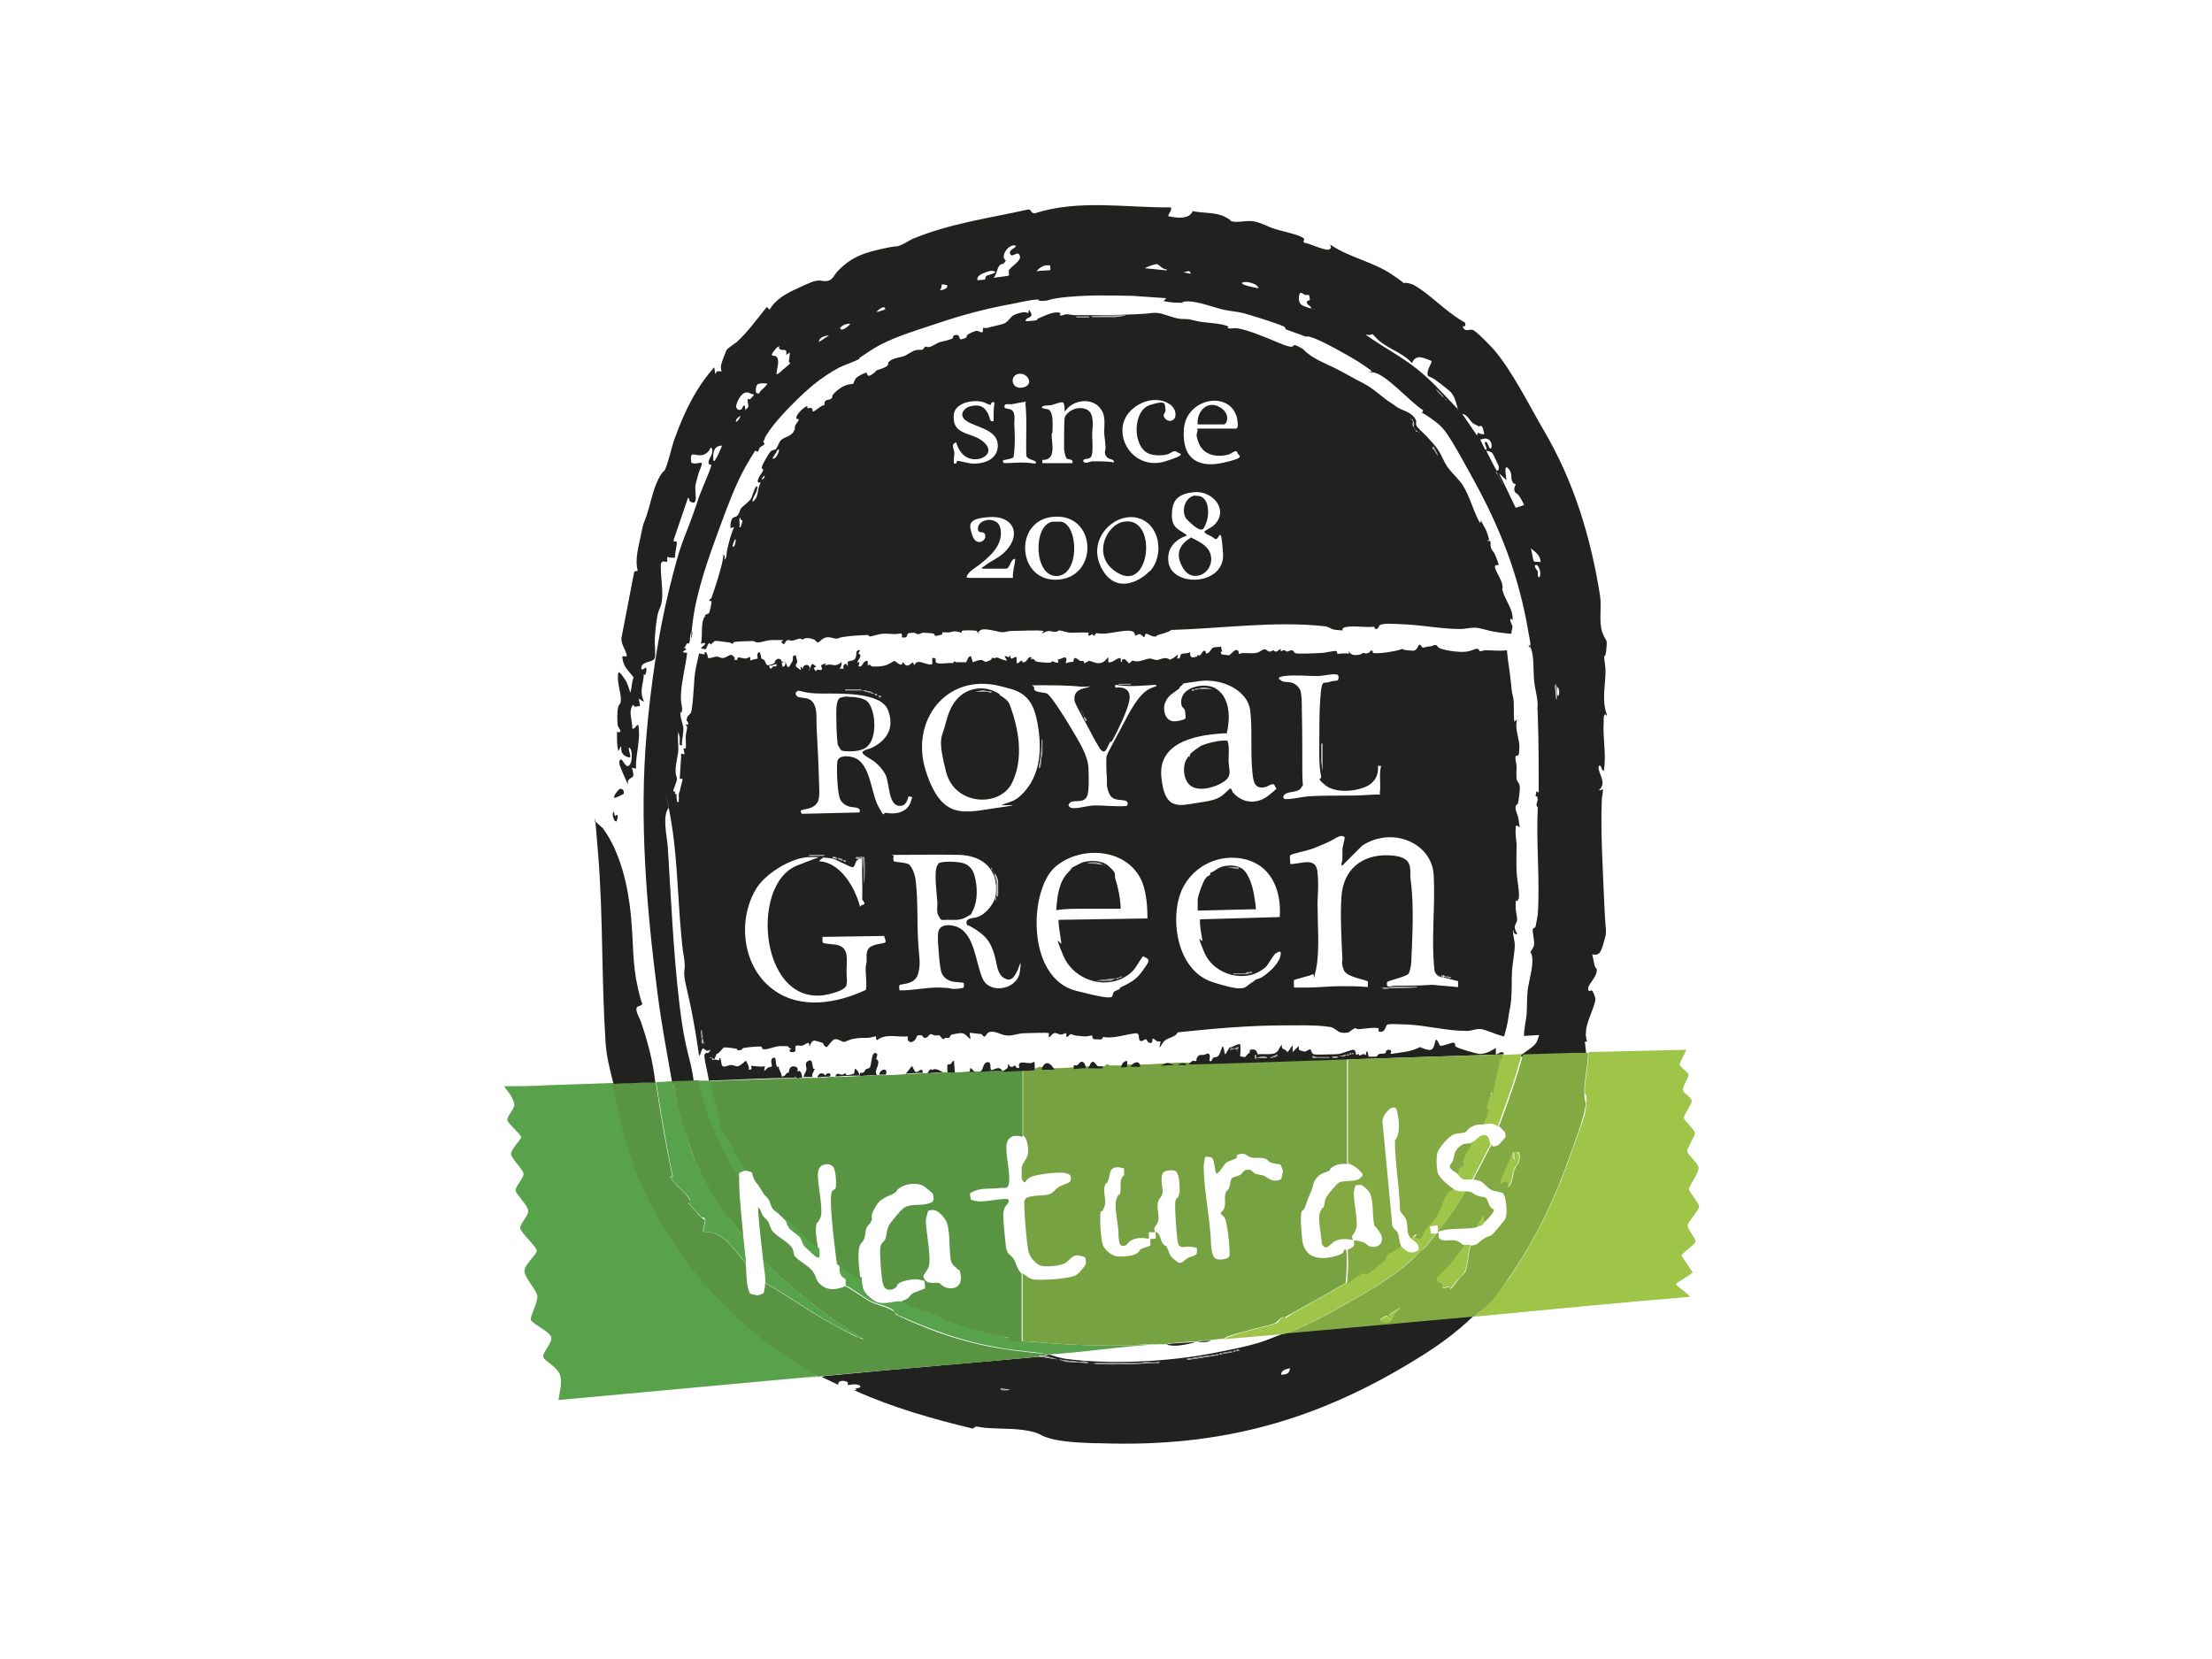<?xml version="1.0" encoding="UTF-8"?>
<svg id="Laag_1" xmlns="http://www.w3.org/2000/svg" width="480" height="360" version="1.1" viewBox="0 0 480 360">
  <!-- Generator: Adobe Illustrator 29.8.2, SVG Export Plug-In . SVG Version: 2.1.1 Build 3)  -->
  <defs>
    <style>
      .st0 {
        fill: #59a24c;
      }

      .st1 {
        fill: #989897;
      }

      .st2 {
        fill: #83a942;
      }

      .st3 {
        fill: #599443;
      }

      .st4 {
        fill: #21211f;
      }

      .st5 {
        fill: #76a242;
      }

      .st6 {
        fill: #9ec448;
      }
    </style>
  </defs>
  <path class="st4" d="M145.8,234.6c-1.1-6.3-2.3-12.6-3.1-18.9-2.4-18.6-4-37.7-2.4-56.4.9-10.4,2.5-21.7,5-31.8s3-10.1,4.8-15.1,1.1-3.3,1.7-4.9,1.9-4.4,2.6-6.6c-1.5-.2,0-1.8.1-2.5s.2-1.1-.3-1.3c-.3,1-1.3,1.7-2.3,1.7-1.5,0-2.2-1-1.9,1.6.8.4,1.5,0,2.3,0,0,.9-.6,1.7-.8,2.6s-.5,1.7-.6,2.4.2,2.7,0,3.3-.7.3-1,.2c-.5-.2-.2-.8-.6-.9l-3.1,9.1v.4c.1,0,.6,0,.6,0,.3.2-.5,2.9-.3,3.5-.6,0-1.2.1-1.7-.2v1c-.3.4-1.1-.5-1.4.6-.1,2.3.4,4.8.3,7.1s-.7,2.4-1,3.9-.5,3.4-.6,5,.2,3.2,0,4.3-2.6.7-2.9,2,.9,0,1,.2c.2.6,0,1-.2,1.6l-.3-.2c0,1.5-.7,3.1-.4,4.6s1.1,1.8-.7.7l.3,1.6c-.7,0-1.2.5-1.5-.3-1.2,1.5-.1,3.5-.2,5.2.7.2.7-.8,1.3-.8.6,3.2-.6,6.3-.5,9.5l-.9-.2c0,0,.5,1.3.3,1.8s-1.5.6-1.1,1.7c0,0-.2,0-.2-.2-.2-.4-1.5-3.4-1.6-3.8s-.3-1.2.3-1.3c.2,0,.8,1.2,1.2,1.4,1.2.5,1.5-3.6.5-4-.3.8,1.1,2.7-.5,2s-1-1.8-1.3-2.3l-.5,1.1c-.4-1.4-.3-2.9-.3-4.3l.2.2c1.1,0,.2-.8,0-1.3-.2-.8-.2-3.1,0-4s.5-.7.6-1.3c.2-2-1-4.3-.5-6.4.3-.3,1.6,1.8,1.7,2,.2.4.4,1,.6,1.5s.2,1.3.4.5.2-2,.6-2.9c-.8-1.1-2-2.1-2.3-3.5s-.1-1,0-1.1c.1-.1.9.3.8-.2-.2-1.3-1.4-2.5-1.1-4l2.7-14c.1-.3.5-.3.8-.3-.7-2.6.2-5.3.7-7.9s.6-2.4,1.2-4.1c.8-2.4,1.4-5.6,2.5-7.8s1.3-1.6,1.6-2.4c.8-1.9,1.3-4.7,2.1-6.8,2-5.5,4.6-10.9,8.5-15.2l.2,1.4c.3,0,.1-.4.4-.5s.7,0,1,0c-.2-.5-.2-1-.1-1.5s1.1-3.1,1.2-3.2c.3-.4,1.7-1.3,2.2-1.7,2.4-2.2,4.4-5,6.5-7.6h0c0,0,.6.6.6.6,1.4-2.4,3.8-3.6,6.2-4.7s3.3-1.5,4.1-1.6,1.1.1,1.7.1c1.8,0,1.8-1.2,2.9-2.3,3-3,5.5-3.8,9.5-4.7s2.7-.3,3.8-.7,1.9-1,2.7-1.4c8.1-3.4,16.5-4.5,25-6.4.9-.3.7.8,1.6.8,9.6-3.1,19.8-1.2,29.6-1.3.2.8-.5,1.2-.6,1.9,1.7.4,4.6.8,5.3-1.1,2.1.5,4.9.2,6.9,1.2s.9.9,1.9,1.1c1.6.2,3.2-.4,4.8,0s2.6,1,3.7,1.4c1.7.6,4.9,1.2,6.3,1.9s-.1.8.7,1.3c1.1.1,4.7,1.9,5.4,1.4s0-.8.2-1c4.1,2.8,9.3,3.7,13.4,6.5s2,1.7,2.2,1.8c.3.1.6-.1.9,0,1.5.2,1.9.6,3.1,1.4,3.3,2.3,6.1,5.3,9.6,7.2.3,1.1-.3.7-.4.8s0,.4.2.6c.5.5,1.2,0,1.9.2s3.8,3.4,4.6,4.3c4,4.7,7.6,12,10.8,17.5,6.5,11,10.2,23.2,12.2,35.8.4,2.5-.3,5.8.5,8s1.1,1.2.9,3.4-.4,1.5-.5,1.9c0,.7.3,2.1.3,3,0,3.2-.9,6.5.3,9.6,0,.7-.2-.4-.5,0s-.2,1.4-.2,1.7c-.2,2.9.4,5.9.2,8.9s-.3,1-.2,1.5c-.6,0-.3-.9-.9-1.1-.1.1-.2.2-.2.4-.1,1.1,1.3,2.8.7,4.1s-.9.6-.7.8.7,0,.9-.2c.1.7-.1,1.3-.2,2-.3,7.4.2,14.8.5,22.3s.7,6.2,0,8.7-1,3.2-2.6,2.9c.2.7.3,1.5.5,2.3s.5.6.5,1.1c0,1.6-2,3.2-1.9,4.1s.7,0,1,.5.6,1.5.6,1.6c0,1.5-1.8,4.7-2,6.7s0,1.2,0,1.7.2.8.2.9-.4,0-.5,0c0,.1.3,2.3.3,2.8s0,.1,0,.2c-1.6,0-3.1,0-4.7,0-3.2,0-6.4.2-9.6.3,0-.4.2-.4.5-.6.8-.6,2.6-1.7,3-2.5s.4-1.1.6-1.6l-3.3.2c0-1.7.5-3.4.6-5.1s0-3.7.3-5.5,1.3-5.2.8-6.9-.3,0-.3-.4c0-.7.7-1.1.8-1.9s-.4-2.9-.3-3.3.5-.3.6-.6.4-2.1.5-2.7c.5-7.5-.4-15.6,0-23.2-.8-.7.4-1.4-.2-2.4h-.3c0,0,.2-1.1.2-1.1l.5.3c0-5.5,0-11-.2-16.5s0-1.2,0-2c0-2.2-.6-3.7-.8-5.8s0-5.5-.7-7-.4-.2-.4-.2c0,0,.3-.3.3-.7,0-.6-.4-2.2-.5-3-2.1-12.2-6.1-22.3-12-33s-6.1-10.9-9.2-13.1-1.7-.4-1.6-1.7c-2.6-1.6-7.7-7.4-10.4-8.1s-.5.1-.6,0-.1-.3-.3-.5c-.7-.6-1.9-1.3-2.7-1.9-2.1-1.3-8.1-4.7-10.2-5.3s-.6.1-.8,0-4.5-1.6-4.7-1.7-.2-.5-.4-.6c-.8-.5-7.8-2.7-9.1-3s-2.7-.4-4.1-.7c-2.1-.5-5.8-1.9-7.9-1.8s-.4.3-.7.3c-1.4,0-3,0-4.4-.4l.6-.6-7.3-.5c-4.6-.1-9.2-.2-13.8.2s-4.3.9-5.7.9-.6-.3-1.1-.3c-1.5,0-4.3.7-5.9,1-5.5,1-10.7,2.4-16,4.2s-10.1,3.1-14.3,5.8-1.8,1.4-2.6,1.9-2.9,1.2-4.2,1.8c-1.9,1-4,2.4-5.7,3.8-2.7,2.2-7.3,6.8-9.3,9.6s-.9,1.9-1.6,2.7l.3.5c-.2.4-.7.5-1,.8s-.2,1.2-.8.8,0-.3,0-.3c-.2-.1-2.2,3.5-2.4,3.8-2.2,4-3.8,8.4-5.4,12.7-2.4,6.5-5.2,14.2-6,21s.1,1.4,0,1.9-.3,0-.4.4c-.2.6-.1,1.5-.3,2s-.4.1-.5.2c-.2.1-.3.8-.7,1,1.2.2-.1.6-.2.8,0,.3,1,.2.9.3-.3,2.7-1.1,5.7-1.3,8.4s.3,2.9.2,4-.3.2-.3.3c-.3,1.2.7,2.8.6,4.1s-.4,2.2-.3,3.2h-.5s0-1.7,0-1.7l-.3-1.2c-.2,1.2,0,2.4,0,3.7s-.6,3.1-.6,4.6.3,1.4.3,1.9-.4,1.3-.5,1.7-.7,1.2.2,1.1c-.4.6.1.4.2.6,0,.3,0,1.4.2,1.6s.3,0,.3-.2c0-.4,0-1,0-1.4s.2-.5.3-1.1.6-2.2.5-2.3h-.6s.3-4.8.3-4.8v-.7c-.1,0,.7.2.7.2.1-.3-.2-1.2-.2-1.3s.4.1.5,0c.1-.5,0-1.9,0-2.5s.3-1.5.3-2.1-.6-.3-.3-.5.7.2.5-.5-.4,0-.3-.6c.1-1,.5-.9.9-1.5s.7-6.3.8-7.7.6-3.5,1-5.2l1.2.2v-.5c.7-.1.6,1.2.8,1.3.4.1,1.5-.4,2-.3s.8.3,1.1.3c.6,0,1.6-.8,1.9-.7s.6.5.7.5c0,.2,0,.6,0,.6s.6,0,.6,0c0,0,0-.4.1-.5.5-.1,1.2.2,1.7.2s.6-.4,1-.3v.8c.2-.3,1.5-.4,1.6-.5,0,0-.1-.8,0-1.1.6-.9.7.7.8,1s.4.2.6.4.5,1,.6,1.1c.2.2,1.4-.2,1.6-.4s.1-.4.3-.6c.6-.7,1.4-.3,1.4.6.9-.9,1,.7,1.2.8s.3,0,.4-.1.6-1.1.7-1.2c.2-.5-.3-1.2.7-1.2,0,.4.3,1,.3,1.4s-.4.5-.3.9.8.6,1,.9c.2,0,0-.5,0-.6.3-.4.3.4.5.3,0-.8,1-1.1,1.4-.5s-.3.8,0,.9c.1-.2.5-1.4.6-1.4.3,0,.7.3.9.6l-.5.2c.5,1.3.6.4.7.4.4,0,.9.2,1,0,.4-.3-.7-.9.4-1.2s.2.3.3.3c.3,0,.6-.2.9-.2.9,0,1.1.4,2.1-.1s.2-.4.2-.4c.8-.3.3,1.1,0,1.4,1.4,0,.7,0,.8-.5s.8-.9.8-.1c.4-.2,0-.6.2-.9.5-.4,1.4,0,1.7-1s-.1-1.3.6-1.5,0,.4,0,.7.2,0,.3.2c.4.5-.4,1.2-.6,1.7h.5c0,0-.2.9-.2.9.8.2.8-.6,1.3-1,1.1-.7.6.6.7.8.7-.4.5.1.9.2.8.1,2.2,0,2.9-.2s1.9-1,2-1,.8.7,1.3.8.3-.4.6-.5c.7,1.2,1.2.7,2.1,0,.4,1.1.3.4.7.1,1-.6,2.4.7,3.5.3v-1.3c1.1-.2.6.6.8.9.4.6,3,0,3.7.2.5-.8.3-.2.8-.2s1.8,0,2,0,.4-1.4,1.1-1.3l.4,1.3c.5-.2,1.3-.5,1.8-.5s.7.5,1.1.4,1-.4,1-.4c.2-.1.2-.5.3-.5s.3.2.5.1c.3,0,.5-.2.7-.1s1.8.8,2,.6l-.5-.9c.3-.1.7.2.9.2s.3-.8.4,0,.7-.2,1.3,0v1.3c.5.1.6-.4,1-.5s.2.3.3.3c.9.2,1-1,1.6-1.1s.2.2.2.5c.7-.4.7.2,1.1.4s2.2.3,2.8.3.6-.3.8-.3c.3,0,.8.5,1.3.2l-.2-.6c.4.2,1.9-1.1,1.9,0s-.6.5,0,.8c.3-.2,1.4-.3,1.5-.3.1-.1,0-.8.4-.8s.8.5,1.1.6,1-.2.8.5c.4,0,.9-.5,1.2-.5s1.2.5,1.9.5c1.2,0,1.4-.5,2.2-1.3v1.1c1.1.2,1.7-1,2.7-.9v.8c.5.1.2-.3.3-.4.7-.7,1.3.9,1.6.7s.3-.4.6-.5.7.2,1.1.1c.9,0,2.1-.6,2.7-.6s1.1.4,1.7.3,1.4-.6,2.2-.3.1.3.2.3c.5,0,1.5-.7,1.9-1.1.3.2-.4.9.2.8s.3-.8.7-1,1.3,0,1.8-.4c.2,0-.3,1.4,1,1.1s.3-.5.5-.5.5.2.7.1.6-1,.9-1c.5-.1.2.7.6.6.7-.2,1-1.2,1.4-1.3s1.3-.1,1.7-.2c-.1.3.2.8.2,1s-.3,0-.3.2.2.5.2.5c0,0,1.5.2,1.6.2s1.2-1.1,1.3-1.1c1-.3.7.8.9.8s.5-.2.8-.2c.9,0,2,.1,2.8,0s1.4-.8,1.9-.8.6.4,1,.5c.5,0,.8-.3.9-.3s.3.3.6.3.7-.5,1-.6c0,.9.2.3.7.3s.4.3.6.3.8-.3,1.1-.3.5.4.7.6c.6.3,4.7,0,5.6,0s3.1-.6,3.4-.4.1.5.2.6c0,0,2.2-.3,2.5,0v-.6c.5.9,1.1.9,2,.8s.8-.4,1.1-.4.6.2,1.1,0,.4-.5.5-.5c.7-.2.4.5.6.5,1.2.2,4.4-.3,5.7-.7s.5-.1,1,0,1.9.2,2,.2c.9-.1,1-1.2,1.3-1.3.5,0,.4.6.8.6s.7-.1,1-.2c.9,0,.7-.1,1.4-.3s.6.3,1.1.6c1.3.6,4.5,1,5.9.8s1.8-.7,2.4-.6.2.5.6.5.7-.2,1.1-.2c1.6,0,3.1.2,4.7,0,.2,2.5.7,4.9.9,7.3s.3,2,.5,3.2,0,3.3.2,5l.6-.5c-.6,2.1.6,4.2.5,6.2s-.2,1.4-.3,1.6-.5,0-.5.2c-.2.6.2,1.6.2,2.2s-.1,2,0,2.7.7.9.7,1.9-.3,3-.4,3.4-.3.2-.4.4c-.4.7.2,1.8.4,2.5s.2,1.5.4,2.3l-.7-.4c-.2.2-.2.3-.2.5-.1,1.2.1,2.5.2,3.6,0,2-.1,4.1,0,6s.8,5.1.4,5.9-.5.2-.6.4c0,.3,0,1.2,0,1.6,0,.6.3,1.6.3,2.4s-.5,1-.5,1.7.6,1.4.5,1.5-.4,0-.6-.2,0-.7-.2-.6c-.2,1,.3,2.1.3,3.1,0,1.8-.5,4-.6,5.8s0,4.3-.2,6.3-.5,2.7-.6,3.8-.8,3.7-.9,3.9-.2.1-.4,0c-1.4-.3-3.6-1.4-4.7-1.5s-2.3.5-3.1.4c-4.3,0-8.6-1.2-13-1.4s-4.1,0-4.3.2-.3,1.3-1.2,1.4-.4-.8-.6-.8c-1.1-.2-2.8.1-3.9.2s-.8-.2-1.1-.2-1.4.9-1.4.9c-.7.2-1.7.2-2.3-.2-1.4-.9-1-.9-2.9-1.1-2.8-.3-5.9-.2-8.7-.2-7.8,0-15.4.7-23.2,1.5-.6,1.1-1.9,1.1-2.7,1.7s-.8,1.2-1.3,1.6c0-.3.3-1.2.2-1.3s-.4,0-.6,0c-.3-.1-.6-.5-.9-.6-.5-.1,0,.8-.5.9-.7.2-1-.8-1.1-.8-.3,0-1.3.9-1.5,0s.1-1.1-.7-1.3c-1.8.2-3.6.8-5.4.9s-1.5-.2-1.6-.1c-.2,0-.3.4-.4.5s-1.6,0-1.7,0c-.5-.2-.3-.8-.4-.8-.5,0-1,.2-1.4.2s-1.6-.1-2.2-.2-.7-.3-1-.3c-.4,0-.5.7-1,.6v-.8c-.5,0-.7.3-1.2.3s-1-.5-1.5-.3-.7.8-1.1.9c0-.2,0-.9,0-.9-.2-.2-4.7,0-5.3,0-1.3,0-2.5.6-3.8.5s-2.4-1-3.6-.8-.9,1.9-1.9.5l-2.6-.3.2,1.4c-.6-.4-1.1-1.2-1.8-1.3s-2.2.3-2.3.3c-.3.1-.3.6-.6.7s-.6,0-.8,0-.1.3-.2.3c-.6,0-.8-.7-1-.8s-.6,0-.9,0-.8-.3-1-.3c-.4,0-.6.7-1.1.8-.7.1-.6-.4-.8-.5-1.4-.3-1,.3-1.5.9-.8,1-1.9.5-1.6-.7-2.3.2-4.7-.7-6.7.8-.3-.1-.2-.7-.2-.8s-1.3.3-1.7.3c-1.1,0-2,0-3.1.2s-1.9.7-2.1.7c-.5,0-1.3-.7-2-.6s-1.6,1.7-1.8,1.7c-.6,0-.7-.8-.9-.9s-1.6-.5-1.8-.5c-.5,0-.9.8-1,1.3l-.2-.8c-.6,0-.9.5-1.5.6s-1.3-.3-1.4.3.3,1.1-.6,1.1-.5-.2-.7-.5l.5-.2c-.4,0-.8-.6-1-.6-.5,0-1.3,0-1.7,0-1,.1-2.4.7-3.2.7s-.3-.5-.8-.6-3.3.2-3.7.3-.3.5-1,.5-.4-.3-.5-.3c-.4-.1-2.5-.4-2.8-.3s-1,1.3-1.6,1.4l-.5,1.2c-.4-.4-1-.5-1.5-.6s0-.1-.2-.2c0-.5.9-.8.8-1.4-.7.8-1.3-.2-1.5-.2-.4,0-.5,1.4-.9,1.6-.5-3.6-1.1-7.1-1.8-10.6s-1.6-6.3-1.4-7.8,0-2.5-.3-4.3c-1.2-9.8-1-19.9-2.8-29.6s-.2-.9-.3-1.4c0,0-.2,0-.2.2-1.1,1.7-.2,5.9,0,8,.7,11.2,1.2,22.8,2.5,34s2.5,11.6,3.2,17.5c-1.8,0-3.7.1-5.5.2s-.1,0-.2,0ZM220.5,53.4c-1.2-.8-3.2,1.7-2.6,2.7s.6,0,.2.7-.8.3-1.2.8c-.6.7-.6,2-1.3,2.7.4-.1,3.2-.4,3.3-.5s0-.8,0-1.1c.4-.9,2.8-2,2.4-3.2s-1.4.3-2-.2c-.2-.4-.2-.6,0-.9s.8-.5,1.1-.9ZM253.1,58.4c-.7.2-1.7-1.1-2.1-1.1s-2.1.6-2.6.9c1.3.1,2.7.3,4,.4s.7.1.7-.2ZM227.9,57.6c-1.2-.2-2.2.3-3,1.3.4-.2,2.9-.2,3-.3s0-.8,0-.9ZM215.9,58.9c-.9-.3-1.5,0-2.3.3s-1.7.8-1.5,1.6c.3,0,1.7-.1,1.7-.2s0-.5.2-.7,2.3-.6,1.9-1ZM258.4,59.4c-.3-1-.8-.4-1.6-.3l1.6.3ZM273.1,62.5c-.3-.9-2-1.3-2.8-1.3s-1.1.3-.3.6,2.9.8,3,.7ZM205.5,61.9c0-.1-1-.2-1.1-.2s0,1-.5,1.3c.5,0,2-.4,1.6-1.1ZM284,64c0,0-.6,0-.8,0-.4-.1-1.1-1.1-1.3.2s.3,1.8.6,2,1.9.8,2,.7c0-.6-.8-.6-.9-1.2s.5-.4.6-.6-.1-1.1-.2-1.1ZM192.1,67.1c0,0,0-.3-.2-.4-.3-.2-1.5.6-1.7,1,.3,0,1.8-.5,1.9-.6ZM284.7,66.8v.2c.1,0,.1-.1,0-.2ZM285.1,67v.2c.1,0,.1-.1,0-.2ZM184.5,70.3c-.5-.3-2.6.6-2.1,1.1s1.9-.8,2.1-1.1ZM298.1,72.5c-.2-.1-.7.2-.9.2s-1.2-.2-.6.1c3.5,2.5,7.4,4.5,10.8,7.2s5.6,5.3,8.4,8.2.2.4.5.4c-.4-1.5-.7-2.9-1.9-3.9s-1.8-1.4-2.7-2.1-1.7-.9-1.8-1c-.6-1.1,1-2.9.7-3.3-1.5-.5-3.3-1.7-4.2.5-2.1-2.4-5.4-3.1-7.6-5.3s-.7-1-.7-1ZM179.9,72.8c-.8,0-2.2.4-2.2,1.4l2.2-1.4ZM169.2,75.2c-.4-.3-1.6,1.3-1.7,1.7s.7.2,1,.5c.8.8,0,2.8,0,3.8.3,0,.3-.1.5-.2.3-.3,2.4-2,2.5-2.2s-.3,0-.3-.3c0-.7.2-1.3.2-2l-.8.5c.3-1.6-.7-.8-1.3-1.2s-.1-.5-.1-.6ZM166.3,83.2c-.5,0-1.5-.1-1.9.2s-.5,1.6-.3,1.8.5.2.6.2.1-.3.3-.5c.2-.3,1.7-1.4,1.4-1.7ZM311.6,84.4c.4.8,1.2,1.3,1.7,1.9-.4-.8-1.2-1.3-1.7-1.9ZM163.5,85.6c-.9-.2-1.3-.8-2.2-.2s-1.8,2.6-1.5,3.1.6.5.9.4c.5-.1.4-1,.9-.9l.2,1.1c0-.4.6-.6.6-.9s-.3-1.4-.1-1.6.3.2.5,0,.9-.9.8-1ZM313.5,86.4h0c0,0,.4.5.4.5h0c0,0-.4-.5-.4-.5ZM316.3,88.8v.2c.1,0,.1-.1,0-.2ZM320.7,92.4s-.7-.3-1-.5c-.8-.6-1.2-1.9-2.4-2.1l3.2,4.7.2-.6c.4.2.9.4,1.4.3-.3-.8-.2-2.3-1.3-1.6-.1,0,0-.2,0-.3ZM159.7,91.6c.5-.3.9-.9,1-1.4-.5.4-1.1.7-1,1.4ZM323.5,97.3c.4-.3.1-1.4-.2-1.7-.7-.7-1.3-.4-2.1-.2l1.1,2.2c.8,0-.4-1.3,0-1.7.7-.2.7,1.8,1.3,1.4ZM156.7,96.7c-2,0-2,1.8-1.9,3.3.4,0,.3,0,.4-.2.6-.9,1.1-2.2,1.5-3.1ZM325.1,102.1c.1-.1.2-.8.1-1s-1.2-2.6-1.3-2.7c-.3-.4-.9-.5-1.4-.6l1.9,3.7c.1,0,.3.8.6.6ZM328.5,105c-.8-1.1-.4-1.3-.6-2.2s-.8-1.4-1-1.4c-.5,0,0,2.4,0,2.8l-1.6-1.5,3.6,7.5,1.8-.6c0-.3-1-2-1.3-2.3s-.8-.3-.8-1.1.3-.8.3-1-.3-.2-.4-.3ZM324.6,102.4l.4.8c0-.2-.3-1-.4-.8ZM325.2,103.3v.2c.1,0,.1-.1,0-.2ZM325.4,103.6v.2c.1,0,.1-.1,0-.2ZM325.5,103.9v.2c.1,0,.1-.1,0-.2ZM325.7,104.3v.2c.1,0,.1-.1,0-.2ZM325.8,104.6v.2c.1,0,.1-.1,0-.2ZM326,104.9v.2c.1,0,.1-.1,0-.2ZM334.3,122c0-1.5-1.1-2.2-2.1-3,.2.6.4,2.3.6,2.7s1.2.1,1.5.3ZM334,125.3c.6-.5,0-2.8-.7-2.7s.3,1.2.4,1.4c.1.4-.2,1.1.3,1.3ZM170.4,143.6h-.8s.2,1.1.2,1.1c.6,0,.7-.6.6-1.1ZM168.5,144.1c-.6,0-.9.5-1.6.3.3,1.4.6.3.9.2.4-.1.8.3.7-.5ZM299,166c.2,1.9-.4,3.4-2,4.4-2.4,1.4-7.2,1.8-9.4,0s-.8-1.2-.9-1.8c-.6-2.7-.4-6.4-.4-9.1s0-6.1.3-9.1.6-2,1.8-2.4,1.7-.2,1.9-.4.3-1-.1-1.2c-.8-.3-3.3.3-4.2.3-2.3,0-5.1-.3-7.3,0s-.7.9-.5,1.1,1.6.2,2,.3c1,.3,1.9,1.1,2.1,2.2s.2,2.8.2,3.9c.1,4.3.1,8.7.1,13s.4,2.6-.2,3.7-2.7.8-3.5,1.4-.4,1.2.3,1.1c1.5,0,3.3-.5,4.8-.6,4.2-.3,8.6,0,12.8-.3s2.5.3,2.6-.4c.3-1.7-.2-4.1.3-5.9h-.8ZM266.5,159.1c-5.9.2-15.2,1.5-14.5,9.4s4.2,6.2,8.6,5.6,4.6-1.5,6.3-3c.4,0,.4.5.6.8,2.1,2.5,5.3,2.7,7.8.7s1.5-1.4,1.4-1.9c-.3-1.2-1.5,0-2.2.1-2.2.5-2.5-1.1-2.7-2.9-.5-4.5,0-9.4-.5-13.7s-6-7.1-11.1-6.4-3,.5-3.7.9-.4.5-.7.8c-1.2.9-2.2,1.3-2.9,2.8s-.2,4.6,2.4,4.2,1.9-.7,1.9-1.8-.7-1.1-.8-1.6c-.7-3.2,2.8-4.5,5.4-4.3,3.8.3,5.1,4.3,4.8,7.7s-.5,1.7-.3,2.6ZM337.8,151.7v-2.4c0-.2-.3-.7-.2-1l-.2.6.3,2.9ZM245.3,148.4h-2.5v.2h2.5v-.2ZM217.2,174.8c1.4-.8,2.5-.6,4.1-2,4.9-4.4,4.9-11.1,3.6-17s-5-6.1-7.8-6.9c-11.7-3-19.7,7.5-16.2,18.4s8.4,9,15.5,8,.7-.4.9-.6ZM236.3,149c-.6,0-1.2,0-1.8,0-2.7-.3-6.2-.3-9-.3s-1,0-1.1.5c-.2,1.2,1.9.9,2.8,1.3s4.6,6.4,5.4,7.8c1.4,2.4,3.5,5.6,3.6,8.4s.1,4.5-.2,5.8c-.6,2-2.9,1-3.7,1.6s-.3,1,.1,1.2c.9.3,3.5-.4,4.6-.5,2.5-.1,4.9.3,7.4.1.4-.1.4-.8.1-1-.8-.6-3,.2-3.8-1.7s-.4-2.4-.5-3.3-.2-4-.1-4.7,3.2-6.1,3.7-7.2c1.3-2.4,3.3-6.5,5.8-7.6s1.3-.1,1.2-.8c-3,.2-5.8.5-8.8,0v.6c1.9-.2,3.4.4,3.1,2.6s-2.6,6.8-3.4,8.3-.6.6-.8.9c-.7,1.2-1.1,3.4-2.5,1s-1.6-2.9-2.3-4.2-2.7-4.9-2.9-5.6c-.2-1.2.1-2.1,1.3-2.6s2.3-.4,1.8-.8ZM260.1,149.5c1,0,2,0,2.9,0l-1.7-.3-2,.3c0,.4.6,0,.7,0ZM337.9,149.1c0,.3-.1,1.9.2,1.9s.4-1.8-.2-1.9ZM186.9,149.6h-3.5v.2h3.5v-.2ZM259.2,149.6h-.5s0,.3,0,.3c.2,0,.4,0,.5-.3ZM189.7,150.6c-.6-.6-1.8-.8-2.7-.8l2.7.8ZM187.5,162.9c.2-.2,1.1-.4,1.4-.5,3.5-1.6,5.3-4.4,3.8-8.3s-10.1-3.6-14.4-3.6-4.6-.9-5.3-.5-.2,1,.1,1.2,1.7.2,2.4.5c2.1.9,1.6,4.3,1.7,6.2.2,3.6.4,7.4.5,11s.4,5.1-1.2,6.1-3.4.3-2.5,1.6l12.5-.3c.5-1.3-1.4-1-2.3-1.3s-1.5-.8-1.9-1.6c-.6-1.3-.8-6.6-.6-8.1s2.5-1.3,3.6-.9c3.6,1.2,3.7,7.7,5.3,10.6s.8,1.2,1.8,1.4c2,.4,4.5-.2,5.2-2.3s.3-1,.2-1.1-.5-.2-.6-.2c-.2.1-.3,1.7-1.4,2-3.2.8-2.7-5.1-3.7-6.8s-1.9-2.3-2.2-2.6c-.5-.5-2.6-1.5-2.7-2s0-.3.2-.4ZM190.3,150.6h-.5c.1.2.2.4.5.3v-.3ZM190.6,150.9v.2c.1,0,.1-.1,0-.2ZM191.1,151c-.2-.2-.5.1-.3.3s.5-.1.3-.3ZM234.7,154.2v.2c.1,0,.1-.1,0-.2ZM234.8,154.5v.2c.1,0,.1-.1,0-.2ZM235,154.8v.2c.1,0,.1-.1,0-.2ZM235.1,155.1v.2c.1,0,.1-.1,0-.2ZM235.8,156.4c.1-.2-.4-.8-.6-.9,0,.1.3,1.3.6.9ZM226.2,163.6v-2.9c-.3,0-.2.4-.2.6,0,1.8-.2,3.5-.6,5.2,0,.2.2.2.3,0,.3-.7.1-2.1.5-2.8ZM287,167.2v-5.8c-.4,0-.3.4-.3.7,0,.9,0,1.9,0,2.9l.3,2.3ZM312.8,212c-.6,0-1.3-.6-1.5-1.3-.8-6.8.2-14.1-.2-20.9s-8.9-10.6-15.5-6.3l-4.3,4.3c-.5.2,0-1,0-1.2,0-.7,0-1.4,0-2.1s.5-2.4.5-2.7-.6-.4-.7-.4c-.7,0-1.6.7-2.2,1-1.2.6-2.6,1.2-3.9,1.7s-4.9,1.2-5,1.5c-.2.3,0,1.5,0,1.9,2.4,0,5.6-1.7,5.9,1.8s0,4.7,0,7c0,3.9.5,10.1-.3,13.9s-.3.9-.7,1.2c-.7.4-4,1.1-4.1,1.3s0,1.2,0,1.6c.9,0,1.8,0,2.8,0,2.5,0,4.7-.3,7.3-.3s4,0,5.9.2c0-.3.1-1.1,0-1.2-.2-.4-4.6-.9-5.2-2.5s-.3-1.8-.3-2.4c-.2-4.1-.5-9.6-.2-13.6.4-5.8,4.4-9.1,10.2-8.9s4.5,3,4.8,5.3c.6,4.1.5,10,.3,14.2s-.1,3.9-.4,5.2-.5,1.1-1,1.4-3.9,1.2-4,1.4,0,.6,0,.8c.3.4,1.2,0,1.6,0,2.7,0,5.5,0,8.2-.2l5.6.5v-1.3s-3.2-.8-3.2-.8c0,0,.2-.2.5-.2s.4.3.6.2v-.2c-.2,0-.5,0-.6,0-.3,0-.7-.8-.6.2ZM249,199.4c0-2.6-.2-5.2-1-7.6-2.8-7.7-13.3-8.6-19-3.7s-6.4,24.1,4.5,26.9,6.7.8,8.6,0,.5-.5.8-.6c2.2-1.1,3.5-1.6,5-3.7s1.2-1.8,1.3-2.2c.1-.5-.8-.8-1.2-1-.8,1.1-1.4,2.4-2.4,3.4-4.7,4.3-12.5,2.2-14.9-3.6s-.3-1.7-.4-2.7c-.2-1.7-.6-3.3-.6-5l19.4-.3ZM195.1,214.9c3,.1,5.9-.7,8.9-.6s2.1.3,3,.3,2-.2,2.1-.3c.1-.2.1-.9,0-1s-1.9-.2-2.4-.3c-.9-.2-1.7-.7-2.2-1.5s-.7-3.6-.8-4.9-.3-3.3-.1-4.3c.3-1.9,2.7-1.7,4-1.2,4,1.5,4.1,8.1,5.7,11.4s7.5,2.2,8-1.6-.2-.8-.6-.1c-.6,1.1-1.2,2.3-2.7,1.5s-1.6-2.6-2-4.3c-.7-2.7-1.4-4.3-3.7-5.9s-2.4-1.2-2.5-1.5c-.5-1.5,1.5-1.3,2.3-1.6,1.8-.6,3.8-3,4-4.9.6-5.5-2.9-8.5-8.1-8.6s-8.1,0-12.2,0-1.7.1-1.8.2c-.2.1-.2,1,0,1.2s2.3.2,3.1.6,1.5,2.4,1.6,3.6c.5,4,.3,8.6.5,12.6s.7,5.3,0,7.7-3.8,2-4,2.4,0,.8,0,1.1ZM178.8,185.5h-3.2v.2h3.2v-.2ZM179,185.6v.2c.1,0,.1-.1,0-.2ZM178.5,203.2c0,.3-.1,1.2.1,1.4s2.6.3,3.3.5c2.4.8,1.8,3.2,1.8,5.3s.2,2.2,0,3.3-2.6,1.7-3.3,1.9c-15.3,4.3-18.1-23.6-7.4-27.8s3.9-1,4.9-.9c4,.3,6.8,4.5,8.1,7.9s0,1.9,1.1,1.6,0-.9,0-1.3c.1-2.7-.1-5.3,0-7.9s-.7-.7-1.1-.5-.5,1.5-1,1.5-3.5-1.7-4.4-1.9-4.1-.4-5.4-.3c-3.8.3-9.3,3.7-11.2,7-4.1,7-2.8,17.1,4,21.9,5.9,4.2,13.7,2.8,19.9-.1.3-1.8-.2-3.5,0-5.3.4-1.2-.2-2.7.6-3.7s3.3-1,3.6-1.3-.3-1.1-.2-1.4l-13.3.2ZM181.6,186.3c-.1-.4-.6-.3-.9-.3v.2s.9.2.9.2ZM187.5,186s-1,0-1.2,0-.7-.1-.6.2,1.3,0,1.6,0l.2,5.5c0-.8.2-5.6,0-5.8ZM182.9,186.7c-.2-.4-.7-.5-1.1-.5.2.4.7.5,1.1.5ZM260.2,199.5l17.5-.5c.4-5.2-1.5-10.8-7-12.4-6.2-1.8-12.7,1.6-14.7,7.7s-.3,16.4,7.1,18.8,6.9,1.1,8.4.2.4-.5.7-.6c.4-.2.9-.3,1.4-.5,1.6-1,3.7-2.8,4.2-4.6s-.6-.9-1-.7-1.6,2.4-2.1,2.9c-4.1,3.8-11.3,1.9-13.4-3.2s-.3-1.6-.4-2.6c-.2-1.5-.6-3-.5-4.5ZM183.5,186.7h-.5c.1.2.2.4.5.3v-.3ZM215.1,188.3c0,.2,0,.3.2.5,0-.2-.2-.6-.2-.5ZM215.5,189v.2c.1,0,.1-.1,0-.2ZM215.7,189.3v.2c.1,0,.1-.1,0-.2ZM216.6,193.9c0-.7,0-1.6,0-2.4s-.5-1.6-.7-2c-.2.5.4,1.4.4,1.8v3.2h.2c0-.3.1-.5.2-.7ZM216.2,195.3c0-.7-.2-.7-.2,0h.2ZM271.7,210.9c-.7,0-.7.2,0,.2v-.2ZM270.1,211.2c-.8,0-1.6,0-2.4,0v.2h2.9c0,0,.4-.2.6-.2v-.2c-.4-.2-.8.1-1,.2ZM243.4,211.9c-.2,0-.8.2-.6.3.2,0,.8-.2.6-.3ZM314.8,212h-.6v.2h.6v-.2ZM242.6,212.2c-.2-.1-.4,0-.3.2.2.1.4,0,.3-.2ZM237.9,212.8h3.2l.9-.5-4.2.5ZM307.3,214.1c-2.2,0-4.4,0-6.6.2s-.5-.1-.4.3c2.1-.3,4.3-.2,6.4-.3s.6.1.6-.2ZM152.3,224.4v-.8h-.2v.8h.2ZM152.4,225.3v-.8h-.2v.8h.2ZM152.7,226.4s-.2-.7-.2-.9h-.2s0,.9,0,.9c0,0,.3,0,.3,0Z"/>
  <path class="st4" d="M154.1,228.6c0,.2.2.1.2.2,0,.2-.2.7-.2.8s.6-.2.5.5c.3-.4,1.3,0,1.4,0s0-.8.3-.4.1,1.5.6,1.7,1.2-.3,1.7-.3,1.1.3,1.4.3c.6,0,1.8-1.3,1.9-1.2.3.7.7,1.1.6,1.9,1,.1.4-.7.5-.8.2-.1,2.5.4,3,0l-.2,1.1c.3-.1.5-.5.8-.7s.9-.2.9-.3c.1-.2-.5-1.4.2-1.8s.6.5.7,1.2.2.5.3.8l.3-.2c-.1.8.7,1.4.6,2.2.7,0,.8-.4,1.1-.7s.4,0,.4-.1c.2-.2,0-1.5,1.2-1.4s.7,1.1.7,1.1.3-.1.4-.1c.5,0,.6,1,.7,1.4-.4,0-1.3.6-1.5-.2-.2,0,0,.3-.3.3-6.1,0-12.2.4-18.3.6s-.1,0-.2,0c0-.9-1.2-5.2-.9-5.7s.7-.3,1.1-.2Z"/>
  <path class="st0" d="M133.1,235.1c1.3,5.3,2.3,11.1,4.1,16.2,7,20,22.1,37.3,40.6,47.3l-56.6,5.2c.2-1.7.9-3.8.3-5.5s-3.6-3.2-3.6-3.8c-.2-1.1,2.1-3.2,1.7-4.4s-4.2-2.9-4.4-3.7,1.6-3.9,1.4-5.2-2.8-4-2.8-5.4,2.7-3.6,2.7-4.4-3.5-3.9-3.6-4.9,1.9-2.7,1.7-3.9-2.5-3.3-2.7-4.2,1.8-2.7,1.7-3.7-2.7-3.3-2.7-4.3,1.8-2.7,2.2-3.6c0-.6-2.8-2.9-3-3.7s1.6-2.5,1.5-3.4-.4-1.2-.5-1.5c-.4-.9-1.2-1.6-1.7-2.5,3,0,6.1,0,9.1-.2,4.9-.2,9.7-.3,14.6-.5Z"/>
  <path class="st4" d="M319.6,285.7c-3.6,3.5-7.9,6.6-12.2,9.2-21.5,13.3-42.3,19.1-67.9,18.3-2.9,0-7.8-.2-10.6-.8s-3-1.2-4.4-1.6c-3.3-.9-6.5-.7-9.8-.9s-2.5-.7-3.6.1c-8.8-2.1-17.5-4.6-25.7-8.3l.5-.2-.3-.3c.8.2,1.7-.4.6-.7s-2.1.2-2.2,0,0-.3,0-.5c-.3-.4-2.3-.7-2.1.5-1.2-.6-2.4-1.1-3.6-1.7.5-.2,1.2-.3,1.7-.3,15.2-1.5,30.4-2.7,45.6-4.1l3.9.6-2.7-.8c.2,0,.4-.1.5-.2.2,0,.4,0,.6,0,.9.3,2,.6,2.9.8,9.8,1.4,22.9.7,32.6-1.2s10.2-2.3,15-4.2c.4,0,.7-.1,1.1-.2,13.3-1.2,26.7-2.4,40-3.6ZM268.9,292.9h-.6v.2h.6v-.2ZM268.1,293.1c-.7,0-.7.2,0,.2v-.2ZM267.4,293.3c-.5,0-1.1.1-1.6.2s-.5,0-.5.2c.5,0,1.1-.1,1.6-.2s.5,0,.5-.2ZM265.2,293.7h-.6v.2h.6v-.2ZM264.4,293.9h-.6v.2h.6v-.2ZM263.7,294c-1.9.2-3.8.5-5.6.8s-.5-.2-.4.3c1.7-.3,3.5-.5,5.2-.8s.8,0,.8-.3ZM236.2,295.8c-.4-.6-1.5-.3-2.1-.3-1.4-.1-2.9-.3-4.3-.5l1.5.5,5,.3ZM251.6,295.8v-.3c-.9.3-2,.1-2.9.1s-.7.2-1.1.2c-3.3,0-6.7,0-10,0,0,.2.7.2.9.2,3.4.2,7.6,0,11.1-.2s1.4,0,2.1,0ZM279.9,296.9c-.8.2-1.9.4-1.9,1.4,1,0,1.9-.2,1.9-1.4ZM219.1,301.5l-1.9-.2c-.5.4,1.2.3,1.3.3s.6.1.6-.2Z"/>
  <path class="st6" d="M344.6,228.3l21.3-.5c.1.1-1.4,2.7-1.4,3.2s1.7,1.6,1.9,2.1-1.3,2.6-1.2,3.4,1.9,1.6,1.9,2.4-1.6,2.7-1.7,3.7c0,.5,2.3,2.5,2.4,3.2,0,.9-1.6,3-1.7,4.1.4.9,2.5,2.7,2.5,3.5,0,1.3-2.1,3.9-2.1,4.6s2.2,3,2.2,3.8-2.4,3.3-2.5,4.1,1.9,2.9,1.7,3.6-3,2.4-3,3l2.4,3.6c-.4.5-3.6,2.3-3.6,2.5,0,.5,2.7,2.1,3,2.8-15.5,1.3-31.1,2.8-46.6,4.3,3.2-3.1,6.1-6.3,8.5-10,5.1-7.7,9.1-16.2,12.2-25s3.1-8.2,3.4-10.9-.3-2-.3-3c0-2.6.8-5.6.8-8.3s0-.1,0-.2Z"/>
  <path class="st3" d="M142.1,234.8c0,0,.1,0,.2,0,1,6.9,2.2,13.7,3.6,20.5h-.5c.6,1.6,3.5,3.5,4.1,4.8s.3.8-.2,1c1.1.9,1.8,2.1,2.8,3s.7.4.8.4c.3.5-.5,2.2-.3,2.8,4.6-.2,6.5,3.9,9.2,6.8.2,1.6.1,3.8.5,5.3s.5,1.3.5,1.3c.1.1,1.4.4,1.6.4s1.3-.4,1.3-.5c.1-.1.4-1.9.3-2.2,5.1,2.9,9.9,6.4,15.1,9.2s3.7,2,5.4,2.7.5.3.6,0c-7.9-4.6-15.1-10.4-21.5-16.8-.3-3.2-.8-6.6-1-9.7s-.1-1.3.3-1.5c.2.5.4,1.2.7,1.6s.8.7,1.1,1.2.5,1.4.8,1.9c.8,1.1,3.1,2.3,4,3.3s.6,1.7.9,2.2c.7,1,3,2.1,3.9,3.3s.7,1.7,1.3,2.5c1.2,1.3,2.5,1.7,4.3,1.3s1-.5,1.4-.5c.6,0,4.7,3,5.8,3.5s3.2,1,4.4,1.7.6.8,1,1c1,.6,3.1,1.4,4.2,1.9,8.2,3.5,15.5,5.3,24.2,6.2s2.8.4,4.2.6c0,0-.3.2-.5.2-.4,0-1-.2-1.3.2-15.2,1.5-30.4,2.6-45.6,4.1s-1.2.1-1.7.3c-.2,0-.4-.1-.5-.2-18.5-10.1-33.6-27.3-40.6-47.3-1.8-5.1-2.8-10.9-4.1-16.2,3,0,6-.2,9-.3Z"/>
  <path class="st2" d="M344.6,228.5c0,2.7-.8,5.7-.8,8.3s.4,2,.3,3c-.4,2.8-2.4,8.1-3.4,10.9-3.1,8.8-7,17.2-12.2,25s-5.3,6.9-8.5,10c-.1,0-.2,0-.3,0-13.3,1.2-26.7,2.4-40,3.6,0-.4.2-.3.5-.4,3.7-1.5,6.7-3,10.2-5,5.6-3.2,11.8-6.5,16.5-11,.4-.4,1.1-1,1.2-1.4,1.3-.6,2.6-2.7,3.6-3.8,0,0,.3-.2.5-.2,0,.5-.2,1.1.3,1.4,1.2.7,2.6-.2,3.9.5s.5.6,1.5.8c-1.1,1.7-2.5,3.5-3.9,5.1s-2,1.9-2.1,2.2c-.2.7,1,.7,1.2,1.2s0,.8,0,.8c.2.2,1.9-.7,1.6.3.6-.4,1-1.2,1.4-1.7s1.7-1.7,1.9-2.2c.7-1.5.5-4.1,1.2-5.6,1.7-.2,1.4-.6,2.6-1.4s1.5-.5,2.1-1.1,2.4-2.8,2.7-3.2c.5-1,.3-3.1.1-4.2s-.5-1.4-.6-1.5c-.3-.2-1.8-.4-2.3-.6-1.7-.8-1.6-2.2-4.1-2.3l4-7.7c0,.1.1.5.3.5.2,0,.9-.2,1.1-.3s1.5-1.6,1.6-1.8c0-.3,0-.9-.2-1.1s-1.2-1.2-1.3-1.3c.2-.2.3-.4.4-.7,1.8-4.9,3.6-9.8,4.9-14.8,0,0,.1,0,.2,0,3.2-.1,6.4-.2,9.6-.3s3.1,0,4.7,0ZM329,250.5c.1.2,0,.9-.2.9-.4,0,0-1.3-.4-1.4l-2.8,6.7c1.1-.5,2-.8,1.7.9,1.2-1.1.8-3,1.6-4.3s.4-.4.5-.6c.3-.5.7-2.6,0-2.7s-.5.1-.5.1c-.3.3.3.3.3.3ZM304.3,283.5v.2c.1,0,.1-.1,0-.2ZM304.1,283.6l-2.5,1.5c-.3.2.1.8,0,.9-.5.2-.3-.5-.7-.5s-1.4.8-1.4.8c.8,1.3,2.9.6,2.8-.9l1.8-1.9Z"/>
  <path class="st4" d="M133.1,235.1c-.8-3.3-1.5-5.7-1.7-9.1-.9-13.5-.5-27-1.6-40.6s-.5-4.9-.8-7.3l1.8,1.6c3.8,5.1,5.5,12.6,6.1,18.9s.3,10.5,1.5,15.7,1,2.8,1,3.4-1.1.6-1.2.9c-.4.6.5,2.2.8,2.9,1.5,4.3,2.7,8.8,3.2,13.4-3,0-6,.2-9,.3Z"/>
  <path class="st0" d="M145.8,234.6c0,0,.1,0,.2,0,1,5.2,2.3,10.3,4.1,15.3s6.6,12.9,11.2,18.4c.2,1.9.4,3.9.6,5.8-2.7-2.8-4.6-7-9.2-6.8-.2-.7.6-2.3.3-2.8s-.5-.2-.8-.4c-1-.9-1.8-2.1-2.8-3,.5-.1.4-.5.2-1-.6-1.3-3.5-3.2-4.1-4.7h.5c-1.4-6.9-2.6-13.7-3.6-20.6,1.2,0,2.3-.1,3.5-.2Z"/>
  <path class="st4" d="M135.3,172.3c0,0-1.9,1-2,.8-.3-.3.9-1.8,1.2-1.9.6-.2,1.1.6.8,1.1Z"/>
  <path class="st4" d="M133.5,177.1c.9-1,.4,1,.3,1.1-.5.4-1.2-1.7-.6-2.1l.2.9Z"/>
  <path class="st3" d="M151.5,234.5c0,0,.1,0,.2,0,1.6,7.3,4.6,14.4,8.7,20.7,0,.5,0,1.3,0,1.8.1,3.6.6,7.7.9,11.3-4.6-5.5-8.7-11.6-11.2-18.4s-3.1-10.1-4.1-15.3c1.8,0,3.7-.1,5.5-.2Z"/>
  <path class="st1" d="M187.5,186c.3.3.2,5.1,0,5.8l-.2-5.5c-.3,0-1.5.1-1.6,0-.1-.4.3-.2.6-.2s1.1,0,1.2,0Z"/>
  <path class="st1" d="M287,167.2l-.3-2.3c0-.9,0-1.9,0-2.9s0-.6.3-.7v5.8Z"/>
  <path class="st1" d="M216.6,193.9c0,.2-.2.4-.2.7h-.2s0-3.2,0-3.2c0-.4-.6-1.3-.4-1.8.3.4.7,1.6.7,2,0,.7,0,1.7,0,2.4Z"/>
  <path class="st1" d="M307.3,214.1c0,.3-.4.1-.6.2-2.1,0-4.3,0-6.4.3,0-.4,0-.3.4-.3,2.2-.1,4.4-.2,6.6-.2Z"/>
  <path class="st1" d="M226.2,163.6c-.3.8-.2,2.1-.5,2.8s-.2.2-.3,0c.4-1.7.6-3.5.6-5.2s-.1-.6.2-.6v2.9Z"/>
  <path class="st1" d="M260.1,149.5c-.1,0-.7.4-.7,0l2-.3,1.7.3c-1,0-2,0-2.9,0Z"/>
  <polygon class="st1" points="237.9 212.8 242.1 212.3 241.1 212.8 237.9 212.8"/>
  <path class="st1" d="M189.7,150.6l-2.7-.8c.9,0,2,.2,2.7.8Z"/>
  <path class="st1" d="M270.1,211.2c.2,0,.7-.3,1-.2v.2c-.2,0-.5.2-.6.2h-2.9v-.2c.8,0,1.6,0,2.4,0Z"/>
  <path class="st1" d="M337.8,151.7l-.3-2.9.2-.6c-.2.3.2.9.2,1v2.4Z"/>
  <rect class="st1" x="183.4" y="149.6" width="3.5" height=".2"/>
  <rect class="st1" x="175.6" y="185.5" width="3.2" height=".2"/>
  <rect class="st1" x="242.8" y="148.4" width="2.5" height=".2"/>
  <path class="st1" d="M182.9,186.7c-.4,0-.9,0-1.1-.5.4,0,.9,0,1.1.5Z"/>
  <path class="st1" d="M235.8,156.4c-.3.3-.6-.8-.6-.9.2.1.7.8.6.9Z"/>
  <path class="st1" d="M181.6,186.3l-.9-.2v-.2c.3,0,.8,0,.9.3Z"/>
  <path class="st1" d="M152.7,226.4s-.2,0-.3,0v-.9s.2,0,.2,0c0,.2.2.9.2.9Z"/>
  <path class="st1" d="M313.4,211.9c.1,0,.4,0,.6,0v.2c-.3.1-.6-.2-.6-.2Z"/>
  <path class="st1" d="M313.4,211.9c-.3,0-.4.2-.5.2,0,0-.1,0-.2,0,0-1,.3-.3.6-.2Z"/>
  <path class="st1" d="M183.5,186.7v.3c-.2,0-.3,0-.5-.2h.5Z"/>
  <path class="st1" d="M190.3,150.6v.3c-.2,0-.3,0-.5-.2h.5Z"/>
  <path class="st1" d="M259.2,149.6c0,.2-.3.4-.5.3v-.3s.5,0,.5,0Z"/>
  <rect class="st1" x="152.1" y="223.6" width=".2" height=".8"/>
  <rect class="st1" x="152.3" y="224.5" width=".2" height=".8"/>
  <rect class="st1" x="314.2" y="212" width=".6" height=".2"/>
  <path class="st1" d="M191.1,151c.2.2-.1.5-.3.3s.1-.5.3-.3Z"/>
  <path class="st1" d="M216.2,195.3h-.2c0-.7.2-.7.2,0Z"/>
  <path class="st1" d="M271.7,210.9v.2c-.7,0-.7-.2,0-.2Z"/>
  <path class="st1" d="M215.1,188.3c0-.2.3.3.2.5-.2-.1-.3-.2-.2-.5Z"/>
  <path class="st1" d="M324.6,102.4c0-.2.4.6.4.8l-.4-.8Z"/>
  <path class="st1" d="M242.6,212.2c.1,0,0,.3-.3.2s0-.3.3-.2Z"/>
  <path class="st1" d="M243.4,211.9c.2,0-.4.3-.6.3-.2,0,.4-.3.6-.3Z"/>
  <path class="st1" d="M235,154.8c.1,0,.1.1,0,.2v-.2Z"/>
  <path class="st1" d="M234.8,154.5c.1,0,.1.1,0,.2v-.2Z"/>
  <path class="st1" d="M234.7,154.2c.1,0,.1.1,0,.2v-.2Z"/>
  <path class="st1" d="M190.6,150.9c.1,0,.1.1,0,.2v-.2Z"/>
  <rect class="st1" x="313.6" y="86.4" width=".1" height=".6" transform="translate(30.6 247.2) rotate(-45)"/>
  <path class="st1" d="M311.6,84.4c.6.6,1.3,1.1,1.7,1.9-.6-.6-1.3-1.1-1.7-1.9Z"/>
  <path class="st1" d="M325.5,103.9c.1,0,.1.1,0,.2v-.2Z"/>
  <path class="st1" d="M325.7,104.3c.1,0,.1.1,0,.2v-.2Z"/>
  <path class="st1" d="M235.1,155.1c.1,0,.1.1,0,.2v-.2Z"/>
  <path class="st1" d="M325.4,103.6c.1,0,.1.1,0,.2v-.2Z"/>
  <path class="st1" d="M215.7,189.3c.1,0,.1.1,0,.2v-.2Z"/>
  <path class="st1" d="M215.5,189c.1,0,.1.1,0,.2v-.2Z"/>
  <path class="st1" d="M325.2,103.3c.1,0,.1.1,0,.2v-.2Z"/>
  <path class="st1" d="M179,185.6c.1,0,.1.1,0,.2v-.2Z"/>
  <path class="st1" d="M325.8,104.6c.1,0,.1.1,0,.2v-.2Z"/>
  <path class="st1" d="M326,104.9c.1,0,.1.1,0,.2v-.2Z"/>
  <path class="st0" d="M187,277.4c.1,1,.1,2.1.7,3s1.9,1.8,2.3,2c2,.9,3.8-.2,5.7,0s1.8.9,2.6,1.2c1.3.5,2.9.7,4.1,1.3s.4.4,1.5.7,1.2.6,1.8.9c3.5,1.4,7.1,2.2,10.7,3.2s2,.3,2.7.5.1.4.3.6c.3.4,1.8.2,2.4.2,8.2.7,15.8,1.2,24.1.9s3.6,0,5.5-.2c-7.7.4-15.7,1.7-23.5,2.2s-.4,0-.6,0c-1.4-.3-2.8-.5-4.2-.6-8.8-.9-16.1-2.8-24.2-6.2s-3.2-1.3-4.2-1.9-.5-.7-1-1c-1.2-.8-3.1-1.2-4.4-1.7s-5.1-3.5-5.8-3.5c0-.4,0-1,0-1.3s-.6-.4-.8-.7c-.7-.8-.5-2-.6-2.9l5.1,3.3Z"/>
  <path class="st6" d="M318,258.5c-1.7,3.1-3.8,6-6,8.7,0-.2,0-1.2,0-1.3l-1.7.2.2,1.6c.4,0,.8,0,1.1,0-1,1.1-2.3,3.2-3.6,3.8,0,.5-.8,1.1-1.2,1.4-4.7,4.5-10.9,7.8-16.5,11-3.5,2-6.5,3.5-10.2,5s-.6,0-.5.4c-.4,0-.7.1-1.1.2-4.3.4-8.6.7-13,1.1,1.2-.6,2.6-1,3.9-1.4,2.1-.6,4.4-1.2,6.5-1.7s1.6-1.2,2.2-1.5.6.1.9,0,1.4-1,1.8-1.2c3.7-2.1,7.5-4.1,11.2-6.3s3-2.1,3.3-2.2.7.1,1,.1c.5,0,3.9-2.9,4.2-3.4s0-.5.1-.6c.5-.5,1.9-1.2,2.6-1.7s.5-.2.5-.6c.1.2,1.1,1,1.3,1.2,1,.7,1.8.6,2.8,0,.3-1.7-1-1.8-1.9-2.8.4-.2.7-1,1.3-.7l-.5.6c1.7.9,1.6-.4,2.2-1.3s2-2.1,2.7-3.3,1.4-3.6,2.4-5.2l1.2-.7c1.1.7,1.5.6,2.7.6Z"/>
  <path class="st1" d="M251.6,295.8c-.7,0-1.4,0-2.1,0-3.4.2-7.7.4-11.1.2s-.9,0-.9-.2c3.3,0,6.7.2,10,0s.7-.2,1.1-.2c.9,0,2,.2,2.9-.1v.3Z"/>
  <path class="st1" d="M236.2,295.8l-5-.3-1.5-.5c1.4.1,2.9.4,4.3.5s1.7-.3,2.1.3Z"/>
  <path class="st1" d="M263.7,294c0,.2-.6.2-.8.3-1.7.3-3.5.5-5.2.8,0-.5.1-.3.4-.3,1.8-.3,3.7-.6,5.6-.8Z"/>
  <path class="st1" d="M226.8,294.2l2.7.8-3.9-.6c.3-.3.9-.1,1.3-.2Z"/>
  <path class="st1" d="M219.1,301.5c0,.3-.4.1-.6.2s-1.9,0-1.3-.3l1.9.2Z"/>
  <path class="st1" d="M267.4,293.3c0,.2-.3.2-.5.2-.5.1-1,.3-1.6.2,0-.2.3-.2.5-.2.5-.1,1-.3,1.6-.2Z"/>
  <rect class="st1" x="268.2" y="292.9" width=".6" height=".2"/>
  <rect class="st1" x="264.6" y="293.7" width=".6" height=".2"/>
  <rect class="st1" x="263.8" y="293.9" width=".6" height=".2"/>
  <path class="st1" d="M268.1,293.1v.2c-.7,0-.7-.2,0-.2Z"/>
  <path class="st0" d="M165.7,273.5c6.4,6.5,13.6,12.2,21.5,16.8-.1.2-.4,0-.6,0-1.7-.7-3.7-1.8-5.4-2.7-5.2-2.8-9.9-6.3-15.1-9.2,0-1.4-.3-3.4-.5-4.9Z"/>
  <path class="st6" d="M330.2,228.8c-1.3,5-3.1,9.9-4.9,14.8s-.1.5-.4.7c-1-.7-2.1-.4-3.2-.3.3-.9,1-1.7.9-2.7l.3.3c.2-.9-.5-1-.4-1.6.2-1,.7-2,.9-3l.3.5,1.6-7.5c.6-.1.6-.4.6-1.1,0,0,.1,0,.2,0,1.3,0,2.7-.1,4-.2Z"/>
  <path class="st6" d="M323.5,248.2l-4,7.7c-.7,0-1.2.2-1.9,0s-1-.8-1.4-1.2c.3-.3.2-.7.4-1.1s1-.8,1-.9c0-.4,0-.8,0-1.3.3-1,1.4-2.3,1.7-3.5,1.1-.3,1.6-1.7,2.8-1.6s1,1.3,1.3,1.9Z"/>
  <path class="st6" d="M319.1,270.2c-.7,1.6-.5,4.2-1.2,5.6s-1.5,1.7-1.9,2.2-.8,1.3-1.4,1.7c.3-1-1.4-.1-1.6-.3s0-.5,0-.8c-.2-.4-1.3-.5-1.2-1.2s1.8-1.8,2.1-2.2c1.4-1.6,2.8-3.3,3.9-5.1.7.1.7,0,1.4,0Z"/>
  <path class="st6" d="M304.1,283.6l-1.8,1.9c.1,1.5-2,2.2-2.8.9,0,0,1.2-.8,1.4-.8.4,0,.2.6.7.5,0-.1-.3-.7,0-.9l2.5-1.5Z"/>
  <path class="st6" d="M329,250.5s-.5,0-.3-.3.5-.1.5-.1c.8.1.4,2.2,0,2.7s-.4.2-.5.6c-.7,1.3-.4,3.2-1.6,4.3.4-1.7-.5-1.4-1.7-.9l2.8-6.7c.4,0,0,1.4.4,1.4s.3-.7.2-.9Z"/>
  <path class="st6" d="M304.3,283.5c.1,0,.1.1,0,.2v-.2Z"/>
  <path class="st4" d="M223.3,67.2s.5.8.5.9c.3,1-1.4.7-1.2,1.6,0,0,2-.1,2.3-.2s.1-.3.2-.3c1.2-.5,3.1-1.5,4.4-1.4s.2.4.5.6.8-.1,1.3-.2c.8,0,1.4.2,2.1.2,4.2,0,8.7,0,13-.2s3.3-.4,4.7-.3,3.6,1.2,5.1,1.3,1.3-.1,3.2.4,4.1.4,6.1.9.5.6.9.7c.6.2,1.2,0,1.8,0,1.4.2,3,.7,4.3,1.2s1,.4,1.6.6c1.4.5,4.5,2,5.7,2.2s.6-.4,1.2-.3,1.7.8,1.9,1c1.9,2,4.9,3,7.4,4.3s3.6,2,5.6,3,4.3,3.2,5.6,4,1.4,1.2,3.2,1.9,2.2,1.5,2.4,1.8c.4.6.1.8.2,1.3s1.7,1.9,2.2,2.4c.9,1,2.1,2.2,2.8,3.4s1.1,2.3,1.7,3.2,2.1,2.4,3,3.5,1.9,3.5,2.5,5.1,1.1,2.7,1.5,3.4.2-.2.4-.2c.3.7.7,1.3,1,1.9s.8,2.2.7,2.3-.4-.1-.3.2c1-.2.5.5.7,1.3s.6,1,.8,1.4,1,2.4.9,2.5c-1,0-.9.3-.6,1.1s1.2,2.1,1.4,3.2-.1.6,0,1c.4,1.9,2,3.9,2.2,5.7s-.2.4-.4.7c-.3.5.4,1.2.4,1.7s-.3,1-.2,1.5c-.1.1-3.2-.3-3.7-.4-1.3-.2-3.2-.9-4.3-.9s-2.2.3-3.1.3c-3.9,0-7.9-.8-11.9-1s-4.3-.2-5.2,0-.4,1.1-1.4,1l-.2-.5c-1.8.2-3.9-.2-5.7,0s-.9.8-1.2.8-1.6-.1-1.9-.2c-.6-.1-1-.6-2-.7-10.6-1.2-22.5.5-33.2.8-.9.6-1.6.7-2.6,1s-.4.3-.7.4c-.9.2-1.5-.5-2.3-.6l-.3.8c-1-.7-.7-1-2-.3,0-.7-.3-1-1-1.1-1.6-.2-4.2.6-6,.6s-1.1-.3-1.5,0-.1.6-.5.4,0-.3-.1-.3c-.3,0-.7.4-.9.3-.4,0,0-.6,0-.6-.2-.1-3.4,0-4,0s-2.1-.5-2.4-.5-.4.3-.8.3c-1.1.1-1.1-.5-2.4.1s0-.3-.3-.3c-1.6-.2-4.5,0-6.2,0s-1.9.3-2.7.3-3.9-1.1-4.8-.4-.2.4-.2.6c-.4.1-.4-.4-.6-.5s-2.9-.2-3.1,0-.1.4-.2.4-.8-.3-1.3-.3-.7.1-1.1.2-1.3,0-1.6,0,0,.4-.2.5-1.3.3-1.4.3c-.2,0-.2-.4-.4-.5s-2-.2-2.2-.2c-.5,0-.8.4-1.3.3s-.5-.3-.8-.3-1.3.1-1.3.2c-.2.2,0,1.1-1.3.8.2-1.3-.5-.7-1.4-.7s-2.2-.2-3.3,0-1.7.5-2.2.5-.1-.3-.5-.3c-1.2,0-3.9.2-5.2.4s-1.1.4-1.6.4-1.2-.4-2.1-.3-1.6,1.1-1.9,1.1-.5-.4-.8-.6c-.7-.3-2.1-.6-2.6.1-.2-.7-1.4,0-2.1.1s-.6-.2-1-.1c-1,.2-.4,1.6-1.5.4l.5-.4c-.9,0-1.7,0-2.6,0s-2.1.5-2.9.5-.7-.3-1.1-.3-3.6.1-4,.2-.3.4-.4.4c-.3,0-.5-.3-.8-.3-.5,0-2.6-.4-3-.3s-.7.6-1,.8c-.4-1.1-.9.9-1,.9-.3.2-.8-.1-1.1-.1.2-.4.8-.6.9-1s-.8,0-.9,0c.4-1.5,0-3.8.5-5.2s.5-.4.5-.6-.2-.4,0-.5.5-.2.7-.3.6-2.1.6-2.5-.6,0-.5-.3.4-.3.5-.6c.7-1.9,2-6,2.4-8s0-.8,0-1.3c.7,0,.4.7.4,1.1.6-.5.4-1.5.6-2.2.4-1.7.8-3.4,1.5-4.9l-.8.2c0-.6,0-1.3.3-1.9s.8-.4,1.2-.8.6-1.3.8-1.6,1.7-1.4,2.1-2,.8-2.5,1.2-2.7.3.2.2.4c0,.9-1.1,2-1,2.9,1.5-1,.9-2.9,1.8-4.2h-.6c-.4-.8,1.1-2.2,1.1-2.7s-.4,0-.3-.6,1.6-3.2,2-3.5.8-.2,1.1-.5.6-1.5,1.2-2,2.1-.8,2.6-1.7.2-.8.3-1.2.8-1.1.8-1.4-.4-.1-.5-.3c-.2-.7,1.6-2.5,2.4-2.7v.5c.3,0,.7-.2.9,0,.5.2,0,.9.4.7.7-.3,1.6-1.3,2.4-1.4-.1-1.3.7-1,1.3-1.3s.3-.6.5-.9c.8-1,2.3-2.1,3.6-2.3s.8.1.8,0c0,0,.4-1.1.7-1.4s1.9-1.2,2.2-1.1,0,1.2,1.3.3.4-.6.7-.7c.5-.3,2-.6,2.5-1.1s0-.5.3-.8c.7-.8,2.1-1,3-1.2s2-1.2,2.9-1.4,1,0,1.4-.1.5-.7.7-.7.5.2.9.1c.6-.1,1.6-.9,2.4-1.1s2.3-.5,2.6-.8,0-.5.3-.6c1.2-.5,1.2.6,1.3.8s1.3-.3,1.3-.3c.2-.1.1-.4.3-.6.3-.3,1.8-1,2.2-.9s.5.2.7.3c.8.2.4-.8.5-.9s.6,0,.8,0c.9-.3,3.1-.7,3.8-1,.9-.4,1.3-1.3,1.9-1.7s2.7-1.1,3.3-.5ZM244.2,68.4c-2.2.2-4.4,0-6.6.2s-.6-.1-.6.2h5.1s2-.3,2-.3ZM236.3,68.7h-2.7v.2h2.7v-.2ZM221.3,81.1c-2.3.1-2,3.5.6,3s1.2-3.1-.6-3ZM215.1,87.8c-.3.2-1.3-.4-1.6-.5-2.1-.7-6.1,0-6.5,2.5-.6,4.7,3.7,3.9,6.2,5.9s.9,3.6-.9,3.9-3.4-.5-4.3-2.3-.2-1.4-.9-1.1,0,1.6,0,2.1-.3,2.1,0,2.3c.6.2.4-.6.7-.6.4,0,2.5.6,3.3.6,2.8.1,5.7-1.2,5.4-4.3s-4.7-3.6-6.7-4.9-.6-3,1-3.3,2.6,0,3.4,1.3.4,2.2,1.4,2c0-1.4,0-2.7.2-4.1-.9-.2-.7.5-.8.6ZM241.7,100.5c.2-1-.9-.7-1.4-1.2-.9-.9-.4-1.5-.4-2.2s-.2-2.2-.3-3.1c0-1.7.4-3.7-.7-5.2-1.8-2.7-6.2-2.1-7.8.5-.2-.4,0-1.9-.5-2s-2,.5-2.4.6-1.8,0-2.1.4,1.2.4,1.5.6c1,.8.8,3.1.8,4.3s-.2.7-.2,1.1c0,1.9,1.1,5.6-2,5.5v.7c.1,0,6.5,0,6.5,0,.3-1.1-1-.6-1.3-1.1s-.5-1.7-.5-2.2c0-1.4,0-5.1.1-6.3s1.8-2.2,2.8-2.3c1.6-.2,2.9.3,3.2,2s0,2.4,0,3.7.3,4.3-.3,4.9-1.8.2-1.6.9,1.5,0,2,0c1.5,0,3,0,4.5.2ZM254.8,90.9c.6-.8.2-2.2-.6-2.9-3.6-3-10.1,0-10.6,4.7s3.9,9.1,9.3,7.4,2.7-1.6,2.4-2.1c-.8-.3-1.2.4-2,.6-1.2.3-3,.3-4.1-.2-3.5-1.6-3.4-9.3.3-10.5s3.2-.2,3.4.8-.9,1.2-.1,2.1,1.7.5,2.1,0ZM259.7,93h8.5c.7,0,.3-1.9.2-2.4-1.6-6-11-4.2-11.5,2.5s3.4,8.5,8.6,7.3,3.2-1.4,3-2.2-1.4.3-1.8.4c-2.4.7-5.4.3-6.5-2.3s-.1-2.2-.4-3.3ZM222.7,87.2c-.1-.1-2.6.4-3.1.5s-1.5-.2-1.6.3c-.3.8.8.6,1.4.9,1,.5.7,2.2.7,3.2.1,1.9.2,3.8,0,5.7s-.1,1.4-.8,1.7-2.4.2-1.4,1c1.6,0,3.2-.2,4.9-.1s1.8.4,2,0-1.2-.6-1.7-1-.3-.4-.4-.7c-.1-3.8.2-7.6-.2-11.3ZM306.1,90.8v.2c.1,0,.1-.1,0-.2ZM306.4,91c-.2.1,0,.2.2.3.2-.1,0-.2-.2-.3ZM306.8,92.7c0-.3.2-1.1-.2-1.3,0,.3-.2,1.1.2,1.3ZM306.9,92.9v.2c.1,0,.1-.1,0-.2ZM307,93.2v.2c.1,0,.1-.1,0-.2ZM307.3,93.4c-.2.1,0,.2.2.3.2-.1,0-.2-.2-.3ZM307.8,93.7v.2c.1,0,.1-.1,0-.2ZM311.1,97c-.3-.3-.4.4.1.6l.8,1.3c0-.3-.8-1.8-.9-1.9ZM169,97.6c-.1-.2-.4,0-.4.3l-1,1.6c.8.3,1.6-1.7,1.4-1.9ZM165.9,103.2c-.3.2-.6.6-.6.9.4-.2.7-.5.6-.9ZM261.4,115.3c0-.1,1.8-1,2.2-1.5,3.1-3.2-.5-7.4-4.5-7s-4.8,2.2-4.8,5.1,1.8,3,3.3,4.3c-2.4.8-4.2,2.5-4.1,5.2.1,6.2,12.4,5.9,11.9-1.3s-.8-2.4-1.8-3.2-1.6-.8-2-1.2-.3-.2-.2-.4ZM213.1,123.4c0-.3,0-.3.3-.4,1.5-1.3,3.5-1.9,5-3.6,3.3-3.7,1.3-7.5-3.6-7.2s-4.6,1.6-3.8,4,3,1.3,2.8,0-1.6-.1-1.6-1.5c0-2.2,4.4-2.8,4.9,0s-1.1,4.9-3.3,6.8-2.9,2-3.6,2.9-.5,1,.2,1h9.4c-.1-1.4.4-2.7.5-4.1-1-.2-1.1,2.1-2,2.1h-5.1ZM228.1,112.2c-8,1.1-7.3,13.5.8,13.6,9.8.1,9.3-15-.8-13.6ZM249.5,124c3.2-3.4,2.3-10.3-2.6-11.6s-10.9,4.3-8.1,10.4,8.1,3.8,10.7,1.1ZM160.7,112.7c0-.2,0-.4-.1-.4-.4.6.1,1.4-.2,2.1.5,0,.3-.1.4-.3s.3-.9.3-1.1-.2-.1-.3-.2ZM159,118.6c.4.4.8-1.4.6-1.6-.3.1-.7,1.5-.6,1.6Z"/>
  <path class="st5" d="M292.3,230v22.6c-1-.1-2.2,0-3.1.6s-.4.6-.7.8c-.6.4-1.7.5-2.3,1.1-1.5,1.4-1.1,2.2-1.8,3.7s-.8,2.1-1.2,3.1-.5.6-.7.9c-.5,1.1,0,5.1.1,6.4.5,3.6,3.5,4.3,6.7,3.5s1.7-1.1,2.6-1.6c.3.2.3.5.3.9.1,2,0,4.4-.2,6.4-3.7,2.2-7.4,4.2-11.2,6.3s-1.5,1.1-1.8,1.2-.5-.2-.9,0c-.6.3-.9,1.2-2.2,1.5-2.1.5-4.4,1.1-6.5,1.7s-2.8.7-3.9,1.4c-.9,0-1.9.2-2.8.3s-2,0-2.8.3c-.2,0-.3,0-.5,0-1.4,0-2.9.2-4.3.3s-1.4.1-2,.3c-.5,0-1.1,0-1.6,0-1.8,0-3.6,0-5.5.2-8.3.3-15.9-.2-24.1-.9v-14.7c.2.2,1.4,1,1.6,1.1.8.4,2,.3,2.9.3,1.5,0,3.9-.2,5.4-.5s1.6-.4,2.1-.8,1.7-1.9,1.7-2.1c.1-.4,0-1.3-.2-1.5s-1.5-.4-1.6-.4c-1.1,0-1.8,1.1-2.5,1.6-1,.7-4.7,1.1-5.8.5s-2.2-1.9-2.4-3.3c-.4-2.5-.7-6.3-.8-8.8s0-1.7.2-2.2c.5-.9,3.9-.7,5-1s1.4-1.1,2.2-1.6,2.5-.9,2.6-1.4c.3-1.3-.3-1.5-1.5-1.7s-6.1.3-7.3,1-.8,1.3-1.3,1-.5-1.1-.5-1.2c0-.5,0-1.4,0-1.9.2-1.3,1.4-1.9,1.4-3.6s-.5-3.2-1.1-3.4v-14.4c.9,0,1.8,0,2.7-.2s.7-.4,1.2-.3.2.3.2.3c.7.1,2.1,0,2.8,0,1.4,0,2.7-.1,4.1-.2s1.7-.1,2.5-.2.3,0,.5,0c1,0,2.4.1,3.3,0s.6-.5.9-.5.4.3.8.3c.6,0,1.6,0,2.3,0s1.1-.1,1.4-.2.4,0,.6,0c.7,0,1.4,0,2.1,0,1.5,0,3.1-.1,4.6-.2s2.2-.1,3.2-.2.3,0,.5,0c.6,0,1.3,0,1.9,0s.2,0,.3,0c11.5-.3,23-.7,34.4-1.1ZM278,252.8c-.2-.2-1.9-.3-2.4-.6s-.4-.4-.7-.6c-1.1-.6-2.2-.2-3.3-.4s-1-1-2.4-.8-.5.6-.9.9-1.7.6-2.2,1-1.1,1.6-1.7,2.1,0,.3-.4.2c-.5-.1-.3-3.3-1.3-3.5s-1.1,0-1.2,0c0,0-.3,1.6-.3,1.8,0,5.6,1.5,11.8,1.6,17.5.3,1.6.2,3.1,2.3,2.9s1.7-.9,1.7-2.1-.5-5.9-1-6.8-.9-.8-.9-1.1.6-.6.7-1c.5-1.2,0-2.2.3-3.2s.6-.8.8-1.3.3-1.6.5-2,1.6-.6,2-.9.7-1.1,1.6-1.1,1.1.7,1.6.9,1.4.2,2,.5,1.4,1.1,2.5,1,1.2-.5,1.2-.6c0-.2.3-1.3.3-1.5s-.5-1.3-.5-1.3ZM244,253.6c0,0-1.3-.4-1.5-.3-1.9,0-1.5,1.6-2,2.8s-.5.5-.6.8c-.8,1.6.4,3.6-.3,5.1s-.5.5-.7.9c-.4,1,0,6.1.4,7.2s1.8,2.3,2.9,2.5,3.8,0,4.6-.7.4-.6.7-.8,2-.7,2.1-.8c.1-.2,0-1.3,0-1.4s1.1,0,1.2-.2-.2-1.1.1-1.4c.9.5.9,1.8,1.4,2.5s.6.4.8.6c.3.5.6,1.6.9,2.1s1.6,1.4,1.7,1.5c.8.3,1.5-.7,2-1s1.9-.5,2-1,0-1.1,0-1.2-1.5-.3-1.7-.3c-.9,0-2.1.6-2.4-.9s-.8-8.3-.5-9.1.5-.5.6-.8c.4-.9.3-2.5.2-3.4s-.4-1.9-.7-2.1c-.6-.4-2-.3-2.6.1-1,.7-.3,3.3-.3,4.3s-.6,1.2-.9,1.9c-.6,1.6.4,3.5-.2,4.8s-1,.8-.5,2.1c-.3,0-1.4,0-1.4,0s0,1.2,0,1.4c-1.2-.2-2.6-.3-3.7.3s-.8,1-1.5,1.2c-1.4.4-1.2-1.2-1.4-2.1.2-1.9-1.1-6.5-.4-8.1s.5-.5.7-.9c.4-1.1-.1-2.5.4-3.5s.4-.4.5-.6,0-1.2,0-1.3Z"/>
  <path class="st3" d="M221.9,232.3v14.4c-1.7-.6-3.3-.1-3.5,1.8s.7,5.3.6,7.6-1,1.5-2.1,1.7-3.3,0-4.7.4-1.6.7-1.7.8.2,1.3.2,1.3c0,.1,1.4.4,1.6.4,1.5.1,3.6-.4,5.2-.5s1.3.1,1.3.2c.4.4-.5,1.2-.7,1.5s-.4,1.3-.4,1.6c0,1.6.4,5.5.6,7.1s1,1.7,1.6,2.5.7,2.3,1.8,3.3v14.7c-.6,0-2,.2-2.4-.2s0-.5-.3-.6c-.7-.2-1.9-.3-2.7-.5-3.6-1-7.3-1.7-10.7-3.2s-1-.6-1.8-.9-.6-.2-1.5-.7-2.8-.8-4.1-1.3-1.8-1.1-2.6-1.2c.3-.4.9-.4,1.3-.7s.7-.8,1.1-1.1,2.6-1,2.7-1.1,0-1.6-.2-1.7-1.6-.3-1.8-.3c-.9,0-2.7.3-3.5.8s-.4.6-.7.9c-.9.8-2.3.9-2.8-.4s-.8-7-.7-8.1.8-1.2,1.1-1.9.3-1.9.7-2.8,2.8-3.6,3.2-3.9c1.3-1,3.4-.6,4.9-.9s1.6-.7,1.6-.8c.2-.3,0-1.3-.1-1.5s-1.8-1.5-1.9-1.6c-1.3-.8-3.7-.6-5,.2s-.7.9-1.3,1.2c-1.7,1.1-3,.9-4.3,3.2s-.4,2-.8,2.9-.7.9-1,1.4-.3,1.9-.6,2.6-.6.7-.8,1.1c-.8,1.6-.2,5.7,0,7.6l-5.1-3.3c-.5-4.1-1.2-9.3-1.3-13.3s1-2.1,1.1-3.6-.1-3.9-.8-4.4-1.4-.4-1.7-.3c-.9.2-1.3.9-1.4,1.8-.2,2.3,1.3,8.2.5,9.8s-.5.6-.7,1c-.6,1.3,0,4.1.2,5.6-.4,0-.8-.3-1.1-.6-2.3-1.7-4.3-3.8-6.3-5.8s-2.2-1.8-2.5-2.3-.5-1.4-.8-1.9-.7-.7-1-1.1c-.7-1.1-.8-1.5-1.7-2.6s-.7-2-1-2.2-1.3-.4-1.4-.4c-.6-1.1-1.4-2.1-2.1-3.1s-.7-.6-.8-.8,0-.5,0-.8c-.5-1.3-2.4-3.2-2.8-4.7s.1-.6,0-1c-.1-1.3-1.1-3.7-1.4-5.2s-.6-2.5-.7-3.8c6.1-.2,12.2-.5,18.3-.6.4,0,.1-.3.3-.3.2.7,1.1.2,1.5.2s.1,0,.2,0c.5,0,1.3,0,1.9,0s.7,0,1.1,0c.9,0,1.9-.1,2.7-.2s.8,0,1.3,0c1.7,0,3.4-.1,5.1-.2s.1,0,.2,0c1.3,0,2.6-.1,3.8-.2s.3,0,.5,0c.5,0,.9,0,1.4,0,1.4,0,2.8-.1,4.3-.2s2.6-.1,3.8-.2.6,0,.9,0c1.1,0,2.3-.1,3.3-.2s.7,0,1.1,0c.5,0,1.1,0,1.6,0,1.1,0,2.1-.1,3.2-.2s.7,0,1.1,0,.6,0,.9,0c1.7,0,3.4,0,5.1-.2s.2,0,.3,0c1.4,0,2.7,0,4.1-.2ZM207.8,275.4c-.6-.7-1.2-.7-1.5-2.1-.4-2.3,0-7-1.2-8.7s-2-1.9-2.3-2-1.3,0-1.4.2-.5,1.8-.5,2.1c0,2.3,1.4,8.6.5,10.3s-1.4,1.4-.7,2.5,2.5.5,3,.7.8.7,1.3.9c1.8.7,3.7,0,3.5-2.2s-.5-1.4-.7-1.6Z"/>
  <path class="st4" d="M257.8,231.1c.2-.2.8-.8,1-.9.3-.1.7.2.8,0s0-.4.1-.6c.5-.9.7-.6,1.5-.7s.6-.5,1.1-.2,0,1.4.2,1.5c.4.4.6-.6.8-.7s.6,0,1-.3.8-1.8.9-2c.2-.2.3,0,.3.2.2.4.1,1,.4,1.4l.9-1.5c.7,0,1.4-.7,2.1-.7s.2,0,.2.2c.2.5,0,2.4,0,2.4s.9.2,1,.2c.2,0,.6-.8,1-.9.2-.2,0-.7.2-.7.9-.2,1.4,0,1.6,1,1-.2,3.2.2,4-.4s.7-1.3,1.3-1.7c-.2,1,.3.8.8,1.2s.1.4.2.4c.5,0,.9-1.2,1.3-1.4v1.4s1.3-1.3,1.3-1.3c0,.2.1.9.2.9s1,.3,1.1.3c.3,0,1.1-.6,1.2-.5.2,0,.3,1,.9,1.1s2.5,0,3.3,0,1.8,0,2.5-.2,2.2-.8,2.7-.8.5,1,.6,1.1.4-.2.5-.2,0,.4.3.3c.5,0,.6-.6,1.3,0,0-.3,0-.8.3-.9.1.2.3,1.2.3,1.2s1.3,0,1.5,0c.4,0,.5-.5.8-.6s.8,0,1.2-.1,0-.8.9-.8.2.9.4.9c2-.3,3.7-.4,5.5-1.1s.5-.4.7-.4c.2,0,1.7.8,2.5.6s.8-1.7,1.1-2.2c.4,0,.7,1.2.9,1.3.7.2,2.5-.8,3-.6s.1.6.4.8c.4.4,4.6,1.6,5.2,1.6,1.3,0,2.4-.6,3.5-1.3v1.4c0,.2,1.8-1.2,1.7,0,0,0-.1,0-.2,0-11.3.4-22.5.7-33.8,1.1-11.5.4-23,.8-34.4,1.1ZM268.7,227.2l-.8.3c.4.3.8.5.8-.3ZM267.8,227.5h-.8s0,.3,0,.3l.8-.2v-.2ZM268.5,228v.2c.1,0,.1-.1,0-.2ZM293.7,228.5c-.2-.1-.4,0-.3.2.2.1.4,0,.3-.2ZM293.2,228.6c-.2-.1-.4,0-.3.2.2.1.4,0,.3-.2ZM277.2,229.1s0-.3,0-.3l-1.7.8c.3,0,1.6-.3,1.7-.5ZM292.7,228.8c-.7,0-.7.2,0,.2v-.2ZM272.7,229.7l-.2-.8h-.2s0,.8,0,.8h.3ZM292.1,228.9l-1.6.3c.3,0,.5,0,.8,0s.8,0,.8-.3ZM275,229.6c-.3-.5-1.3-.3-1.7-.2s-.5,0-.5.2h2.2ZM288.5,229.4h-2.8c-.2,0-.7-.3-1-.2,0,.1.2.3.2.3h3.6v-.2ZM290.4,229.3c-.4,0-1.2-.2-1.4.2.4,0,1.2.2,1.4-.2Z"/>
  <path class="st4" d="M186.5,233.4c.1-1,.5-.4.9-.7s.2-.4.4-.6.7-.2.9-.4c.5-.5.3-3.2,1.2-3.2s.2,1.2.2,1.3.4,0,.5.7c0,1.2-1,1.9-.3,2.8-1.2,0-2.5.1-3.8.2Z"/>
  <path class="st4" d="M217.8,232.4c.5-.5,1.1-.5.9-1.4.5,0,.2.4.7.5s.6-.3.8-.3.3.8,1,.5c-.6-1.8,1.6-.9,2.4-1s.8-.6.9,0,0,1,0,1.5c-.9.2-1.8.1-2.7.2-1.4,0-2.7.1-4.1.2Z"/>
  <path class="st4" d="M174.4,233.7c0-.6.6-1.2.6-1.7,0-.7-.5-1.3.4-1.8s.8.7,1,1.4.4.2.4.3c0,.4-.8,1.2-.5,1.8-.6,0-1.4,0-1.9,0Z"/>
  <path class="st4" d="M217.5,232.4c-1.7,0-3.4.1-5.1.2,1.1,0,.7-1.9,1.8-2.1s.5,1.4.9,1.7c.9-.1,1.7-1,2.4.2Z"/>
  <path class="st4" d="M235.5,231.8c-.8,0-1.7.1-2.5.2v-.9c1,.3.8-.1,1.3-.5.8-.7,1.4.6,1.3,1.3Z"/>
  <path class="st4" d="M207.2,232.7c-.5,0-1.1,0-1.6,0,0-.4-.1-1.3,0-1.6s.5,0,.7-.2.3-.7.7-.7l.2,2.5Z"/>
  <path class="st4" d="M196.5,233c.3-.2,1.2-1.5,1.3-1.6.3-.2.5,1.1.9,1.2.6.3,1.3-1.3,1.6.2-1.2,0-2.5.1-3.8.2Z"/>
  <path class="st4" d="M226,232.1c.7-2.2,2-1.5,2.8,0-.8,0-2.2.1-2.8,0Z"/>
  <path class="st4" d="M186.4,233.4c-1.7,0-3.4.1-5.1.2.2-1.1,1.1-.3,1.5-.4s.5-.3.6-.3c.4.1-.3.7,1.5.2s.3.1.4,0c0,0,.2-.9.2-1.1.2-.3,1.1.9.9,1.3Z"/>
  <path class="st4" d="M239.3,231.8c-.9.1-2.3,0-3.3,0,.6-.3.4-1.3,1.2-1.4.3,0,.8.9,1.1,1s.9-.3,1.1.4Z"/>
  <path class="st4" d="M204.6,232.7c-1,0-2.2.1-3.3.2,0-.3.6-.9.7-.9s.2.2.3.2.2-.2.4-.2c.8,0,1.2.3,1.9.7Z"/>
  <path class="st4" d="M177.4,233.7c.3-.9,1.1-1.1,1.7-.3.2-.7,1.5-.7,1,.2-.8,0-1.8.1-2.7.2Z"/>
  <path class="st4" d="M243.3,231.6c.1-.8.5-1.3,1.3-1.4v1.3c-.2,0-.8.1-1.3.2Z"/>
  <path class="st4" d="M247.4,231.5c-.7,0-1.4,0-2.1,0,.5-1,2.1-1.6,2.1,0Z"/>
  <path class="st4" d="M190.8,233.2c.1-1.3,2.1-1.6,1.4,0-.5,0-.9,0-1.4,0Z"/>
  <path class="st4" d="M255.1,231.1c-1,0-2.1.1-3.2.2.3-.1.9-.6,1.2-.6.8-.1,1.3.3,2,.5Z"/>
  <path class="st4" d="M211.5,232.6c-.4,0-.7,0-1.1,0l.2-.9.9.9Z"/>
  <path class="st4" d="M257.5,231.1c-.6,0-1.3,0-1.9,0,.4-.4,1.6-.6,1.9,0Z"/>
  <path class="st4" d="M333.6,153.6c.1,0,.1.1,0,.2v-.2Z"/>
  <path class="st4" d="M243.3,197.2c-2.2,0-4.4,0-6.6,0s-1,0-1.6,0c-2,0-4,0-5.9.3.2-2.8.5-6,2.5-8.1s.3-.5.5-.8,2-1.1,2.3-1.3c1.6-.7,4.5-.7,5.9.5s1.5,1.6,1.5,1.8c.1.3,0,.7.1,1,.7,2.2,1.1,4.3,1.2,6.6ZM239.3,187.7c-.7-.7-2.2-.6-3.2-.5,0,.3.4.1.6.2.9,0,1.7,0,2.6.3ZM239.6,187.7v.2c.1,0,.1-.1,0-.2Z"/>
  <path class="st4" d="M210.7,198.4c0,0-1,.6-1.2.7-1.5.7-2.3.5-3.8.5s-1.4.3-2-.8-.2-2.1-.3-3.1c-.1-1.7-.8-6.6,0-7.9s.2-.4.4-.5c.9-.5,3.8-.3,4.8-.1,1.6.3,2.5,1.4,2.9,2.9.6,2.2.7,5.2-.3,7.3s-.5.9-.6,1Z"/>
  <path class="st4" d="M266.4,161c.4.5.2,3.2.2,4,0,2,.9,3.3-1,4.6s-5.3,2.2-7.1,1-1.9-4.3-1.1-5.7.6-.5.7-.6,0-.4.2-.7,2-1.6,2.2-1.7c1.2-.6,3.8-1.2,5.1-1.2s.7.2.8.4Z"/>
  <path class="st4" d="M259.9,195.2c.1-1,1.1-3.8,1.7-4.6s1.2-.5,1-1.2c.8-.2,1.3-.8,2-1.1,1.4-.7,4-.7,5.2.4s2,3.5,2.3,5.4.4,2.2.4,3,0,.3-.2.2l-12.4.3c0-.7,0-1.6,0-2.3ZM268.9,188.3l-2.7-.2,2.5.4.2-.3Z"/>
  <path class="st4" d="M216.9,150.8c.8.5,1.9,1.2,2.2,2.1,2,5.3,3.1,11.7.5,17s-12.4,5-14.3-2.4-.9-7.5-.3-9.8,1.2-4.3,2.5-5.8c2.4-2.9,6.5-3.3,9.5-1.2ZM211.7,150.1h2.6c.1,0,.8.4.9,0l-2-.3-1.5.3Z"/>
  <path class="st4" d="M182.5,162.7c-.2-.1-.6-.9-.7-1.1-.2-1.3-.3-3.5-.3-4.9s-.3-4.9.9-5.3,1.4-.2,1.7-.2c1.2,0,3.2.2,4.1,1s1.4,2.9,1.5,4.2,0,3.3-.8,4.7-1.9,1.6-2.8,1.8-3.2.2-3.6-.1Z"/>
  <path class="st0" d="M154,234.5c0,0,.1,0,.2,0,.2,1.3.4,2.5.7,3.8s1.3,3.9,1.4,5.2-.2.6,0,1c.3,1.5,2.3,3.4,2.8,4.7s0,.7,0,.8.6.5.8.8c.7,1,1.5,2.1,2.1,3.1-.1,0-1.3.5-1.4.5s-.3.7-.4.8c-4.1-6.3-7.1-13.4-8.7-20.7.8,0,1.6,0,2.4,0Z"/>
  <path class="st2" d="M326.1,228.9c0,.6,0,.9-.6,1.1l-1.6,7.5-.3-.5c-.2,1-.8,2-.9,3s.7.8.4,1.6l-.3-.3c.1,1-.7,1.8-.9,2.7-1,0-1.7,0-2.7.6s-.7.8-1.3,1.1c-1,.4-1.8,0-2.9.7s-2.8,2.9-3,3.5c-.4,1-.3,3.5,0,4.6s2.5,2.9,3.4,3.5l-1.2.7c-1,1.6-1.5,3.7-2.4,5.2s-2.1,2.2-2.7,3.3-.5,2.3-2.2,1.3l.5-.6c-.5-.3-.8.5-1.3.7-1-1.1-.5-2.3-.9-3.7s-1.5-1.5-1.4-2.8c-.2-4.9-1.1-9.8-1.1-14.7,1.2-1.2.9-4,.6-5.6s-.5-1.4-.6-1.4c-1-.6-2.9,2-2.7,3l2.1,22.3c0,.9,1,1.3,1.2,1.8.4.8.2,2,.7,2.7,0,.4-.2.4-.5.6-.6.5-2.1,1.2-2.6,1.7s0,.4-.1.6c-.3.5-3.7,3.3-4.2,3.4s-.6-.2-1-.1-2.7,1.8-3.3,2.2c.2-2,.3-4.4.2-6.4s0-.7-.3-.9c1.1-.6,1.9-.5,1.6-2.1.1-.1,1.8.2,2.1.4.5.2.7.5,1,.7,2.1,1,3.9-.8,2.5-2.9s-1-.8-1.2-1.6c-.5-1.9,0-5.9-1.2-7.3s-1.7-1.4-1.9-1.4-1,.1-1,.2-.3,1.2-.3,1.3c-.2,2.1,1.1,6.6.4,8.3s-1.1.9-.6,2.2c-1.3-.3-2.8-.4-4,.3s-1.9,2.3-2.8.4c0-1.7-1-5.5-.3-6.9s.5-.5.7-.9c.3-.7.2-1.5.6-2.2s2.2-2.8,2.6-3.1c1.2-.7,3.5-.1,4.7-1s.3-1.2,0-1.6c-.5-.6-1.8-1.5-2.6-1.6v-22.6c11.3-.4,22.5-.7,33.8-1.1Z"/>
  <path class="st4" d="M259.4,291.2c-1.1.4-2.7.7-3.9.8s-1.6-.1-2.4-.2c.6-.2,1.4-.3,2-.3,1.4-.1,2.9-.2,4.3-.3Z"/>
  <path class="st4" d="M262.7,290.9c-.9.5-1.9.3-2.8.3.9-.3,1.9-.2,2.8-.3Z"/>
  <path class="st0" d="M170.4,264.3c2,2,4,4,6.3,5.8s.6.6,1.1.6c0,.3.1,1.9,0,2.1s-.5,0-.6,0c-.3-.1-2.6-2.3-2.8-2.5-.3-.6-.5-1.5-1-2s-1.8-1.2-2.3-2-.4-1.2-.7-1.7Z"/>
  <path class="st2" d="M322.1,265.3l-.3-1.4-1.3,2.4c-2.2.5-4.9.2-7,.6s-1.3.8-1.5.3c2.2-2.7,4.3-5.6,6-8.7,1.8.1,1.2.4,2.5.9s1.5.2,1.9.5.6,1.5,1,2,1,.4.7,1-1.6,2-2,2.4Z"/>
  <path class="st2" d="M319.4,247.9c-.2,1.1-1.4,2.5-1.7,3.5s0,1,0,1.3-.8.6-1,.9-.1.8-.4,1.1c-.4-.3-1.7-1-1.7-1.5s.4-.8.6-1.1c.5-1.3.2-2,1.3-3.1s1.7-.7,3-1Z"/>
  <path class="st6" d="M322.1,265.3c-.6.7-.6.7-1.6.9l1.3-2.4.3,1.4Z"/>
  <path class="st1" d="M244.2,68.4l-2,.3h-5.1c0-.3.4-.2.6-.2,2.2,0,4.4,0,6.6-.2Z"/>
  <rect class="st1" x="233.6" y="68.7" width="2.7" height=".2"/>
  <path class="st1" d="M306.8,92.7c-.4-.1,0-1-.2-1.3.4.1,0,1,.2,1.3Z"/>
  <path class="st1" d="M311.1,97c.1.1.9,1.6.9,1.9l-.8-1.3c-.6-.1-.5-.9-.1-.6Z"/>
  <path class="st1" d="M306.4,91c0,.1.3.2.2.3,0,0-.3-.2-.2-.3Z"/>
  <path class="st1" d="M306.9,92.9c.1,0,.1.1,0,.2v-.2Z"/>
  <path class="st1" d="M307,93.2c.1,0,.1.1,0,.2v-.2Z"/>
  <path class="st1" d="M307.3,93.4c0,.1.3.2.2.3,0,0-.3-.2-.2-.3Z"/>
  <path class="st1" d="M306.1,90.8c.1,0,.1.1,0,.2v-.2Z"/>
  <path class="st1" d="M307.8,93.7c.1,0,.1.1,0,.2v-.2Z"/>
  <path class="st1" d="M288.5,229.4v.2h-3.6s-.2-.2-.2-.3c.3-.2.9.2,1,.2h2.8Z"/>
  <path class="st1" d="M275,229.6h-2.2c0-.2.3-.2.5-.2.5,0,1.5-.3,1.7.2Z"/>
  <path class="st1" d="M277.2,229.1c-.2.2-1.4.5-1.7.5l1.7-.8c.1,0,0,.3,0,.3Z"/>
  <path class="st1" d="M268.7,227.2c0,.8-.4.6-.8.3l.8-.3Z"/>
  <path class="st1" d="M290.4,229.3c-.2.4-1.1,0-1.4.2.2-.4,1.1,0,1.4-.2Z"/>
  <path class="st1" d="M292.1,228.9c0,.2-.6.2-.8.3-.3,0-.5,0-.8,0l1.6-.3Z"/>
  <polygon class="st1" points="272.7 229.7 272.3 229.7 272.3 228.9 272.5 228.9 272.7 229.7"/>
  <polygon class="st1" points="267.8 227.5 267.8 227.7 267 227.8 267 227.5 267.8 227.5"/>
  <path class="st1" d="M292.7,228.8v.2c-.7,0-.7-.2,0-.2Z"/>
  <path class="st1" d="M293.7,228.5c.1,0,0,.3-.3.2s0-.3.3-.2Z"/>
  <path class="st1" d="M293.2,228.6c.1,0,0,.3-.3.2s0-.3.3-.2Z"/>
  <path class="st1" d="M268.5,228c.1,0,.1.1,0,.2v-.2Z"/>
  <path class="st1" d="M239.3,187.7c-.9-.3-1.7-.3-2.6-.3s-.6.1-.6-.2c.9,0,2.5-.2,3.2.5Z"/>
  <path class="st1" d="M239.6,187.7c.1,0,.1.1,0,.2v-.2Z"/>
  <polygon class="st1" points="268.9 188.3 268.7 188.6 266.2 188.2 268.9 188.3"/>
  <path class="st1" d="M211.7,150.1l1.5-.3,2,.3c0,.4-.8,0-.9,0h-2.6Z"/>
  <path class="st4" d="M258.4,116.6c1.7.9,3.7,1.7,4.3,3.7,1,3.9-3.8,6.5-5.9,3.1s-.6-5.4,1.7-6.8Z"/>
  <path class="st4" d="M259.4,107.6c3-.3,3.1,3.8,2.4,5.7s-.9,1.6-1.3,1.6c-.7,0-2.8-1.9-3.2-2.5-1-1.8-.1-4.6,2.1-4.9Z"/>
  <path class="st4" d="M243.9,113.2c7.2-1.2,5.8,14.6-.8,11.4s-3.2-10.8.8-11.4Z"/>
  <path class="st4" d="M228.4,113.2c.6,0,1.4,0,1.9,0,3.8.8,4,11.7-1,11.8s-5.2-11.1-.9-11.8Z"/>
  <path class="st4" d="M259.9,92.1c-.3-2.5,1.8-5.2,4.5-3.9s2,3.9,1.1,3.9h-5.6Z"/>
</svg>